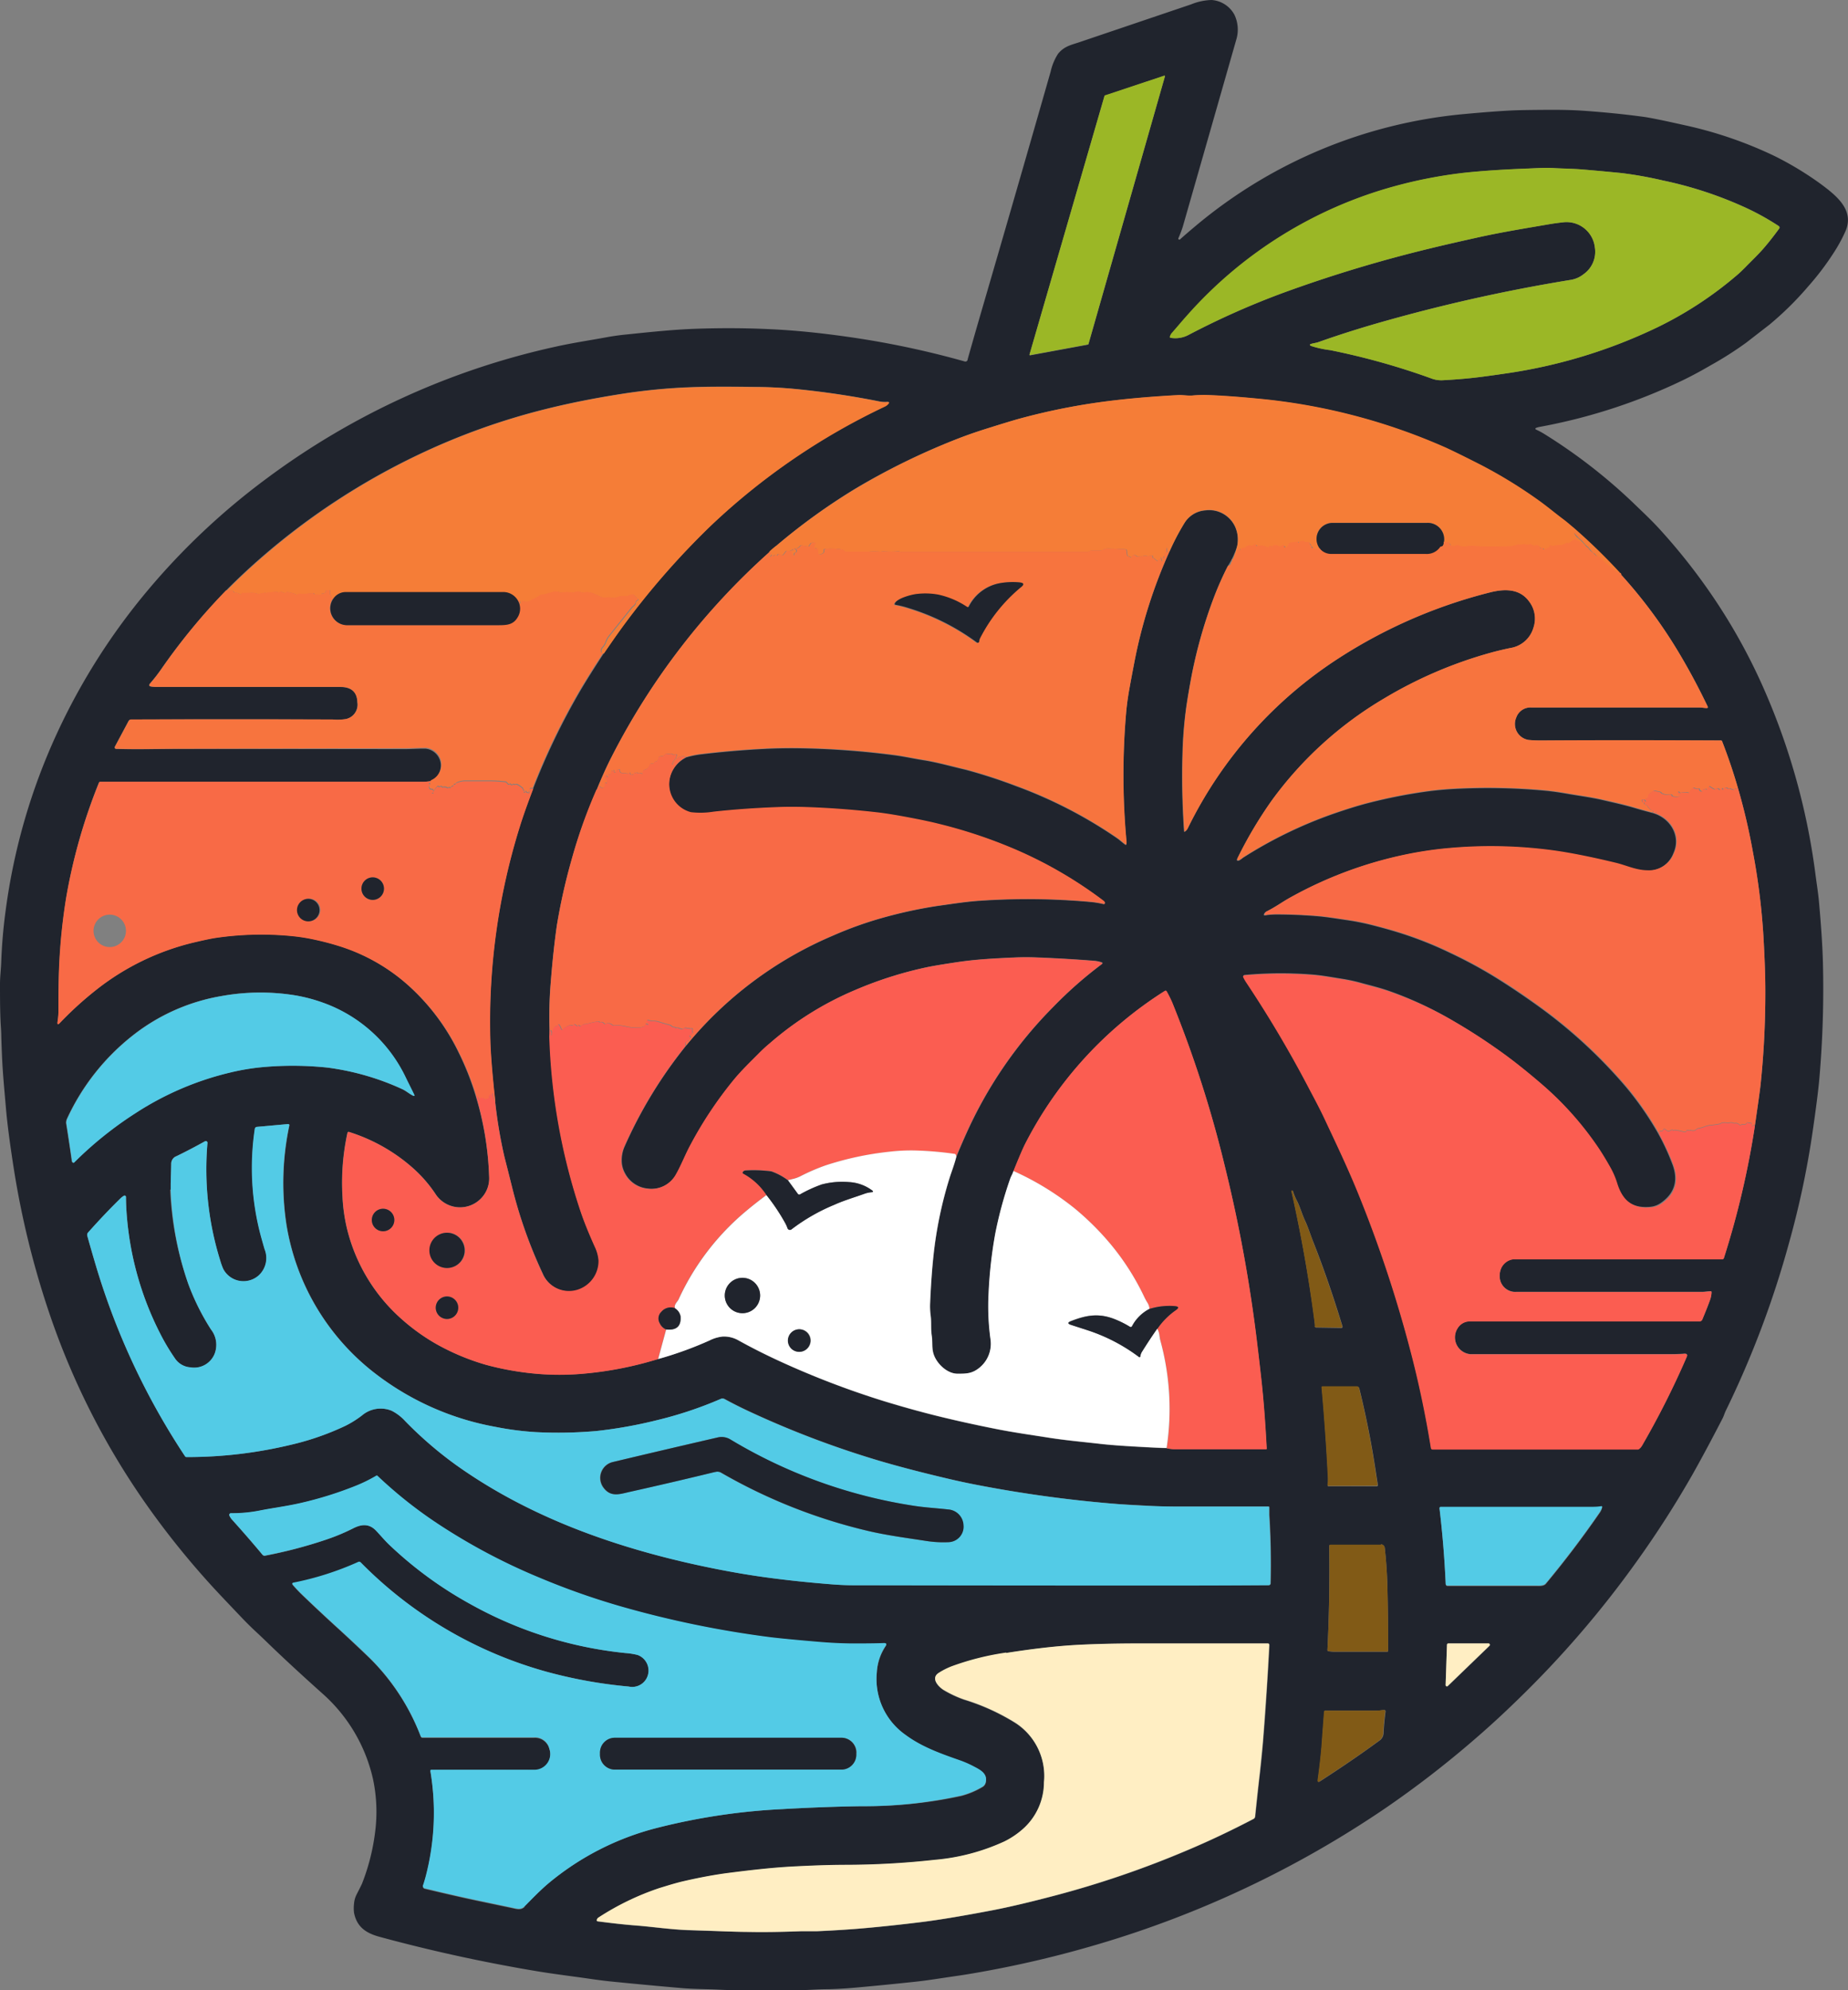 <svg xmlns="http://www.w3.org/2000/svg" viewBox="0 0 328.38 353.52"><rect x="0" y="0" width="328.38" height="353.52" fill="#808080" stroke="none"/><defs><style>.cls-1,.cls-10,.cls-11,.cls-12,.cls-13,.cls-2,.cls-3,.cls-4,.cls-5,.cls-6,.cls-7,.cls-8,.cls-9{fill:none;stroke-miterlimit:10;stroke-width:0;}.cls-1{stroke:#909296;}.cls-2{stroke:#5e6e2a;}.cls-3{stroke:#8c4c36;}.cls-4{stroke:#8c473a;}.cls-5{stroke:#8e413f;}.cls-6{stroke:#8b5132;}.cls-7{stroke:#f6793b;}.cls-8{stroke:#f86f42;}.cls-9{stroke:#fa644c;}.cls-10{stroke:#fdaea8;}.cls-11{stroke:#3a788a;}.cls-12{stroke:#513f22;}.cls-13{stroke:#908978;}.cls-14{fill:#20242d;}.cls-15{fill:#9bb726;}.cls-16{fill:#f57d37;}.cls-17{fill:#f7743e;}.cls-18{fill:#f86a46;}.cls-19{fill:#fb5d51;}.cls-20{fill:#53cbe6;}.cls-21{fill:#fff;}.cls-22{fill:#815a16;}.cls-23{fill:#ffeec3;}</style></defs><g id="Слой_2" data-name="Слой 2"><g id="Layer_1" data-name="Layer 1"><path class="cls-1" d="M171.93,63.88a.41.41,0,0,1-.57.32,159,159,0,0,0-20.79-4.37q-7.45-1-13.58-1.34-6.6-.33-13.68-.07c-3.91.14-8,.58-12,1q-1.86.18-3.63.51c-3,.54-5.92,1-8.93,1.65A134,134,0,0,0,47.23,85.08a123.21,123.21,0,0,0-21,19.77,113.38,113.38,0,0,0-16.09,25.31A109.05,109.05,0,0,0,1,161.61a91.84,91.84,0,0,0-.8,9.22c0,1.32-.22,2.6-.22,3.95,0,2.32,0,4.72.12,7.08.05.75.08,1.53.11,2.33q0,1.65.12,3.27c.13,3.18.45,6.37.72,9.54q.35,4,1.38,10.57a155.17,155.17,0,0,0,6.48,26.17,133,133,0,0,0,17.73,34.38,147.22,147.22,0,0,0,13.1,15.82c1.12,1.19,2.28,2.4,3.47,3.65.71.74,1.46,1.47,2.25,2.21s1.46,1.37,2.28,2.17q4.14,4,9.53,8.88A28.68,28.68,0,0,1,66.22,316a28.05,28.05,0,0,1,.39,9.32,37.73,37.73,0,0,1-2.35,9.28c-.28.7-.63,1.36-1,2a4.29,4.29,0,0,0-.41,1.54,6.63,6.63,0,0,0,0,1.61c.51,2.53,2.15,3.62,4.49,4.26q11.43,3.11,23,5.24c1.65.31,3.37.61,5.18.91,3.1.51,6.21.88,9.3,1.33,1.5.22,2.88.39,4.12.51q6.12.6,12.27,1.11c2.13.18,4.34.16,6.52.27,4.32.22,8.76.1,13.1.12,2.1,0,4.17-.16,6.34-.2,1.53,0,3.13-.13,4.79-.28q5.64-.51,10.83-1.07c2.18-.24,4.4-.61,6.61-.93,1.63-.23,3.28-.5,4.95-.8a191.44,191.44,0,0,0,20.46-4.83,182.56,182.56,0,0,0,51.45-24.33,177.3,177.3,0,0,0,15.55-12q3.86-3.31,7.74-7.09a178.58,178.58,0,0,0,21.33-24.75,176.41,176.41,0,0,0,9.85-15.36q2.48-4.39,5.32-9.92c.23-.46.37-1,.6-1.42a170.67,170.67,0,0,0,11.24-29.82A157.55,157.55,0,0,0,322,201.84c.72-4.87,1.16-8.37,1.34-10.51a183.79,183.79,0,0,0,.61-20.5c-.08-2.86-.31-6.34-.68-10.46-.08-.93-.19-1.86-.33-2.8s-.26-1.86-.38-2.79a119.64,119.64,0,0,0-9.53-33.4,103.12,103.12,0,0,0-9.73-17,106.18,106.18,0,0,0-8-10c-1.45-1.61-3-3.1-4.6-4.63a96.3,96.3,0,0,0-16.15-12.61,13.11,13.11,0,0,0-1.6-.86.15.15,0,0,1,0-.27,3.49,3.49,0,0,1,.7-.2,100.61,100.61,0,0,0,25.31-8.23q2.42-1.17,5.09-2.73a61.91,61.91,0,0,0,6.28-4l4.13-3.2a56.52,56.52,0,0,0,6.88-6.79,48.24,48.24,0,0,0,4.36-5.71A27.81,27.81,0,0,0,327.92,41c1.68-3.79-1.65-6.41-4.33-8.37a57.33,57.33,0,0,0-8.25-5,72.77,72.77,0,0,0-16.21-5.53c-3.74-.84-6.2-1.34-7.39-1.48-3.3-.4-6.57-.72-9.83-1-1.84-.14-3.75-.21-5.75-.2q-3.26,0-6.08.06-3.16.06-9.8.68A86.49,86.49,0,0,0,212.4,40.2c-.91.76-1.82,1.54-2.71,2.34a.18.18,0,0,1-.24,0,.16.16,0,0,1-.06-.2,21.13,21.13,0,0,0,.77-2q5-17.34,9.5-33.21a6.12,6.12,0,0,0-.31-4.49A5,5,0,0,0,215.29,0a10.33,10.33,0,0,0-3.62.76l-20.1,6.77c-1.48.5-2.57.78-3.58,2a9.76,9.76,0,0,0-1.29,3.13q-6,20.83-12.41,43-1.14,3.91-2.36,8.23"/><path class="cls-2" d="M207,13.57a.09.09,0,0,0-.12-.11L196.33,17a.09.09,0,0,0-.06.06L182.94,63a.09.09,0,0,0,.11.12l10.29-1.9a.12.12,0,0,0,.07-.07L207,13.57M295.67,32.1a69.83,69.83,0,0,0-7.51-1.35c-2.26-.22-4.6-.44-7-.64-1.71-.14-3.4-.14-5-.24s-3.07,0-4.64.08q-6.57.24-11.35.76a82.45,82.45,0,0,0-12.18,2.35,76,76,0,0,0-37,23c-.93,1-1.84,2.09-2.73,3.14a1.62,1.62,0,0,0-.31.63c0,.11,0,.18.13.19a5,5,0,0,0,3.17-.56,141.91,141.91,0,0,1,17-7.54,241.58,241.58,0,0,1,26-7.83q2.94-.7,8.7-2c4.06-.89,8-1.53,12.15-2.24.84-.15,1.72-.27,2.64-.37A5.06,5.06,0,0,1,283.41,44a4.86,4.86,0,0,1-2,4.69,4.92,4.92,0,0,1-2.18,1,297.15,297.15,0,0,0-32.35,7.12q-6.69,1.86-12.56,3.94c-.42.15-.84.2-1.26.31s-.41.25,0,.41a18.08,18.08,0,0,0,3.33.72,125.71,125.71,0,0,1,18.19,5.11,5.08,5.08,0,0,0,2,.22c2.43-.13,4.7-.33,6.83-.61,1.29-.17,2.61-.35,3.95-.55a92.65,92.65,0,0,0,27.22-8.26,66,66,0,0,0,14-9.17c.53-.46,1-.93,1.52-1.42,1.16-1.2,2.42-2.37,3.48-3.63.88-1,1.74-2.14,2.58-3.29a.31.31,0,0,0-.08-.44,44.94,44.94,0,0,0-6.4-3.5,69.23,69.23,0,0,0-14-4.56"/><path class="cls-3" d="M40.19,104.86A109.84,109.84,0,0,0,28.54,119a29.83,29.83,0,0,1-1.88,2.4c-.27.31-.2.5.21.56a6,6,0,0,0,.95.07q15.63,0,32.66,0c1.93,0,3,.9,3,2.71a2.61,2.61,0,0,1-2.1,3,9.71,9.71,0,0,1-2.35.07q-18-.08-35.73,0a.54.54,0,0,0-.48.29l-2.43,4.55a.25.25,0,0,0,.21.37c3.77.15,7.58,0,11.18,0l40.08.05c1.24,0,2.5-.1,3.75-.08a3,3,0,0,1,.86,5.76"/><path class="cls-4" d="M76.51,138.77a8.71,8.71,0,0,1-1.23.12q-28.58,0-57.46,0a.24.24,0,0,0-.21.14,98.85,98.85,0,0,0-5.79,20.4,104.86,104.86,0,0,0-1.26,12.42q-.12,2.52-.11,8a15.12,15.12,0,0,1-.17,1.65c-.06.48.08.54.41.2a61.9,61.9,0,0,1,6.73-6.09,44.7,44.7,0,0,1,17-8.19q2.85-.68,4-.84a55.55,55.55,0,0,1,13.3-.34,34.47,34.47,0,0,1,4.22.65c1.5.32,2.89.69,4.19,1.09A33.46,33.46,0,0,1,72.51,175a38.62,38.62,0,0,1,9,12,49.52,49.52,0,0,1,3,7.61"/><path class="cls-5" d="M84.56,194.6A56.08,56.08,0,0,1,86.92,209a5.09,5.09,0,0,1-1.26,3.66,5.19,5.19,0,0,1-8.2-.49,23.78,23.78,0,0,0-4.08-4.71A31.12,31.12,0,0,0,62,201.05a.21.21,0,0,0-.27.16,41.69,41.69,0,0,0-.88,11.39,30.45,30.45,0,0,0,.8,5.64,31.25,31.25,0,0,0,9.59,15.95,36.19,36.19,0,0,0,6.21,4.49,41.38,41.38,0,0,0,8.89,3.73,51.09,51.09,0,0,0,7,1.38,47.44,47.44,0,0,0,10.38.19,63.87,63.87,0,0,0,13.17-2.58"/><path class="cls-1" d="M116.92,241.4a64.86,64.86,0,0,0,9.13-3.3,6.78,6.78,0,0,1,2.35-.7,5.2,5.2,0,0,1,2.79.67q4.06,2.27,8.78,4.36a153.18,153.18,0,0,0,17.19,6.49q5,1.53,9.48,2.63,5,1.23,10.42,2.3c3.11.62,6.27,1.06,9.37,1.55,2.95.46,5.95.73,8.93,1.07q2.49.3,7.61.57c2.28.13,3.73.19,4.35.19"/><path class="cls-5" d="M207.32,257.23a8.61,8.61,0,0,0,1.19.17q8.52,0,16.49,0a.1.1,0,0,0,.1-.11q-.36-6.84-.92-12-.36-3.25-.74-6.39A259.77,259.77,0,0,0,217.61,207a205.4,205.4,0,0,0-9.35-28.95,20.08,20.08,0,0,0-1-2A.22.22,0,0,0,207,176a69.59,69.59,0,0,0-24.83,27.2q-.58,1.16-2.06,4.8"/><path class="cls-1" d="M180.08,208a4.42,4.42,0,0,1-.3.74,5.37,5.37,0,0,0-.33.78,71.38,71.38,0,0,0-2.6,9.59,78.82,78.82,0,0,0-1.19,10.65,43,43,0,0,0,.34,8.13,5.48,5.48,0,0,1-1.79,4.91c-1.4,1.22-2.44,1.24-4.14,1.21-2-.05-3.94-2.11-4.29-3.9-.17-.91-.07-1.84-.21-2.77-.18-1.31,0-2.48-.22-3.76a12.53,12.53,0,0,1-.08-2.16q.19-4.62.59-8.34a71.94,71.94,0,0,1,2.86-13.83c.29-.94.89-2.49,1.21-3.79"/><path class="cls-5" d="M169.93,205.45c.54-1.33,1.1-2.63,1.68-3.92a76.11,76.11,0,0,1,15.55-22.71,72.77,72.77,0,0,1,8.66-7.62.15.15,0,0,0,0-.26,5.2,5.2,0,0,0-1.34-.3q-5-.39-10-.59c-1.46-.06-2.89-.06-4.29,0-3.27.15-6.5.3-9.81.78q-3.75.56-5.46.9a68.29,68.29,0,0,0-13,4.11,56.27,56.27,0,0,0-15.08,9.41c-.67.58-1.33,1.2-2,1.84-1.54,1.55-3.11,3.05-4.49,4.74a70.23,70.23,0,0,0-7.63,11.48c-1,1.79-1.69,3.71-2.68,5.42a5,5,0,0,1-5,2.36,5.09,5.09,0,0,1-4-2.72,4.64,4.64,0,0,1-.58-2.2,6,6,0,0,1,.46-2.42,80.3,80.3,0,0,1,11-18.06"/><path class="cls-4" d="M122,185.7a68,68,0,0,1,26-19.47,66.64,66.64,0,0,1,9.21-3.28,81.27,81.27,0,0,1,9.3-2c2.54-.35,5.09-.77,7.66-.94a124.57,124.57,0,0,1,19.51.2,16.74,16.74,0,0,1,2.45.39.19.19,0,0,0,.23-.25.57.57,0,0,0-.21-.3,75.46,75.46,0,0,0-15.38-9,87,87,0,0,0-17.91-5.51q-4.56-.9-7.11-1.18-6.12-.68-12.06-.91c-2-.07-3.88-.08-5.75,0q-5.94.22-11.16.81a14.48,14.48,0,0,1-4,.09,5.15,5.15,0,0,1-3.58-6.65,5.54,5.54,0,0,1,2.8-3.16"/><path class="cls-3" d="M122,134.45a16.5,16.5,0,0,1,2.8-.56q5.52-.66,11.07-.94c2-.1,3.88-.14,5.75-.12a147.41,147.41,0,0,1,17.34,1.24c1.76.23,3.58.64,5.39.92,2.35.38,4.87,1.1,7.32,1.67a92.39,92.39,0,0,1,8.93,2.9,80.5,80.5,0,0,1,17.85,9.19c.55.37,1,.82,1.56,1.22a.12.12,0,0,0,.19-.09,2.24,2.24,0,0,0,0-.58,128.05,128.05,0,0,1-.09-22.33,47,47,0,0,1,.62-4.69c.27-1.51.56-3,.87-4.64a88.54,88.54,0,0,1,6.27-19.77"/><path class="cls-6" d="M207.84,97.87a42.7,42.7,0,0,1,2.62-5,4.75,4.75,0,0,1,3.73-2.29,5.07,5.07,0,0,1,5.25,2.81,5.56,5.56,0,0,1,.4,3.57,14.87,14.87,0,0,1-1.65,3.51"/><path class="cls-3" d="M218.19,100.49a55.6,55.6,0,0,0-2.44,5.47,84.7,84.7,0,0,0-4.19,15c-.26,1.41-.5,2.86-.73,4.35a74.31,74.31,0,0,0-.71,8.89q-.18,6.56.29,13.36c0,.14.07.17.19.08a1.38,1.38,0,0,0,.46-.55A75.39,75.39,0,0,1,238,116.84a89.83,89.83,0,0,1,26.8-11.62c2.5-.63,5.22-.71,6.9,1.58a5,5,0,0,1,.79,4.71,5.07,5.07,0,0,1-4.1,3.59c-1.19.25-2.34.52-3.43.82a76.58,76.58,0,0,0-19,8.14A66.33,66.33,0,0,0,226,142.16a74.13,74.13,0,0,0-6.12,10.32c-.18.38-.08.5.32.37a4.32,4.32,0,0,0,.65-.46,77.18,77.18,0,0,1,16.08-7.82c2.14-.74,4.33-1.45,6.53-2a93.69,93.69,0,0,1,9.95-1.95c1.8-.25,3.8-.43,6-.52a111.25,111.25,0,0,1,15.19.36c1.17.11,2.41.29,3.74.52,2.14.38,4.33.65,6.44,1.14,1.91.45,3.79.85,5.71,1.42,1,.3,2.06.59,3.09.86"/><path class="cls-4" d="M293.58,144.39c3.23.87,5.16,4.12,3.75,7.19a4.76,4.76,0,0,1-4.73,3.06c-2,0-3.69-.87-5.58-1.33q-6.3-1.53-10.79-2.17a82.81,82.81,0,0,0-18.85-.46q-2.73.23-5.69.75a72.21,72.21,0,0,0-22.57,8.06c-1.38.77-2.59,1.67-4.07,2.4a.9.9,0,0,0-.45.45c-.09.2,0,.29.19.25a12,12,0,0,1,2.05-.16q3.38,0,7,.29c1.91.15,3.82.48,5.7.75,1.36.2,2.73.48,4.1.82s2.76.72,4,1.09a66,66,0,0,1,10,3.87,81.69,81.69,0,0,1,7.49,4q3.74,2.28,7.9,5.25a87.83,87.83,0,0,1,15.95,14.65,56.71,56.71,0,0,1,5.64,8.14"/><path class="cls-5" d="M294.75,201.32a40.91,40.91,0,0,1,2.53,5.46q1.65,4.32-2,6.88a3.9,3.9,0,0,1-2,.72c-3.43.3-5.12-1.48-6-4.44a14.43,14.43,0,0,0-1.24-2.8c-.75-1.33-1.46-2.49-2.14-3.49a56.9,56.9,0,0,0-9.79-11c-2.35-2-4.52-3.77-6.51-5.24a103.8,103.8,0,0,0-9.51-6.21A64.48,64.48,0,0,0,247,176.06c-1.64-.58-3.31-1-4.94-1.43a29.45,29.45,0,0,0-3.61-.79c-1.73-.27-3.44-.6-5.19-.74a71.08,71.08,0,0,0-12.11.07.23.23,0,0,0-.19.33,7.91,7.91,0,0,0,.64,1.1,205.14,205.14,0,0,1,10.84,18.28c1,1.89,2,3.77,2.92,5.69,2,4.31,4.08,8.63,5.88,13A225.39,225.39,0,0,1,251,241.17q2,7.76,3.31,16a.32.32,0,0,0,.31.26H291a.39.39,0,0,0,.26-.09,2.11,2.11,0,0,0,.55-.64A151,151,0,0,0,299.72,241c.18-.41,0-.6-.4-.57-.87.06-1.68.09-2.46.09l-34.65,0h-.91a3,3,0,0,1-2.3-4.59,2.53,2.53,0,0,1,2.23-1.25q19.63,0,40.77,0a.53.53,0,0,0,.49-.32c.5-1.2,1-2.36,1.38-3.5a4.27,4.27,0,0,0,.26-1.36c0-.12-.05-.17-.16-.16-.53,0-1.08.11-1.61.11H269.41a2.77,2.77,0,0,1-2.89-2.34,3.42,3.42,0,0,1,.24-1.87,2.74,2.74,0,0,1,2.14-1.59q19.13,0,37.11,0a.31.31,0,0,0,.33-.25,153.51,153.51,0,0,0,5.5-23.47"/><path class="cls-4" d="M311.84,199.87q.84-5.73,1-7.18a156.27,156.27,0,0,0,.85-16.39c0-3.19-.15-6.69-.34-10.07a119.1,119.1,0,0,0-1.9-15.1A108.26,108.26,0,0,0,308.83,140"/><path class="cls-3" d="M308.83,140c-.8-2.8-1.74-5.57-2.82-8.33a.22.22,0,0,0-.22-.15q-18.71,0-31.75,0c-.9,0-1.71,0-2.42-.09a2.87,2.87,0,0,1-2.18-4,2.66,2.66,0,0,1,2.69-1.76q14.42,0,29.87,0c.42,0,.83.08,1.24.1.23,0,.29-.08.2-.29q-2.28-4.77-4.79-9a87.19,87.19,0,0,0-10.59-14.41"/><path class="cls-6" d="M288.06,102.07a104,104,0,0,0-8.5-8.3c-.57-.51-1.17-1-1.78-1.46-1.53-1.16-3-2.37-4.56-3.49a84.45,84.45,0,0,0-10-6.14q-4.16-2.15-6.3-3.11a106.89,106.89,0,0,0-33.65-8.76q-5.29-.51-9-.63a20.76,20.76,0,0,0-2.42.09c-.8.07-1.61-.12-2.42-.08-5.59.31-10.32.75-14.19,1.29a113.73,113.73,0,0,0-13.9,2.84q-1.56.42-6,1.81c-1.95.61-3.75,1.24-5.43,1.9a122.31,122.31,0,0,0-17.89,8.74A109.19,109.19,0,0,0,138,96.9a11.16,11.16,0,0,0-1.27,1.16"/><path class="cls-3" d="M136.69,98.06a125,125,0,0,0-28,36.27q-1.29,2.49-2.68,5.89"/><path class="cls-4" d="M106,140.22a90.83,90.83,0,0,0-4.46,12.43,105.3,105.3,0,0,0-2.65,11.78q-.64,4.44-1.09,10.14a73,73,0,0,0-.16,9.62"/><path class="cls-5" d="M97.63,184.19a108.2,108.2,0,0,0,5.59,31.18c.69,2,1.59,4.16,2.49,6.17a6.9,6.9,0,0,1,.67,2.47,5.34,5.34,0,0,1-3.77,5.17,5.09,5.09,0,0,1-4-.45,5.15,5.15,0,0,1-2.22-2.52A83.17,83.17,0,0,1,91,210.86c-.48-1.92-.92-3.69-1.34-5.3A83.88,83.88,0,0,1,88,195.71"/><path class="cls-4" d="M88,195.71c-.53-4.81-.82-8.45-.89-10.93a116.19,116.19,0,0,1,5.23-37.92q.82-2.66,2.41-6.81"/><path class="cls-3" d="M94.78,140.05a121.74,121.74,0,0,1,8.42-17.45c1.09-1.84,2.45-4,4.11-6.53"/><path class="cls-6" d="M107.31,116.07c1.41-2.07,2.53-3.66,3.34-4.77a139.86,139.86,0,0,1,15.73-18,118.48,118.48,0,0,1,30.87-21.11,1.79,1.79,0,0,0,.59-.44c.25-.28.19-.4-.19-.38a4.83,4.83,0,0,1-1.36-.08q-7-1.39-14-2.12-4-.4-7.79-.45c-5.21-.06-10.31-.13-15.44.25q-4.29.31-8.68,1c-4.71.74-9.16,1.62-13.37,2.67a119.6,119.6,0,0,0-22.91,8.24A123,123,0,0,0,46.68,98.8q-3.36,2.9-6.49,6.06"/><path class="cls-7" d="M107.31,116.07c-.28,0-.43-.08-.42-.32a.89.89,0,0,1,.17-.63,2.86,2.86,0,0,0,.67-1.08,3.75,3.75,0,0,1,.6-1.06q2-2.52,4-5a3.56,3.56,0,0,1,.44-.4A.9.9,0,0,0,113,107a.3.3,0,0,1,.19-.25.5.5,0,0,0,.17-.11.17.17,0,0,0,0-.27l-.63-.62a.4.4,0,0,0-.27-.11,1.53,1.53,0,0,0-.75.23.5.5,0,0,1-.26.08c-.29,0-.56,0-.84,0a1.83,1.83,0,0,0-.74.13,2,2,0,0,1-1.24.11,2.15,2.15,0,0,0-.76,0,2,2,0,0,1-1.23-.2,13.34,13.34,0,0,0-1.38-.6,2.61,2.61,0,0,0-1.49-.08.37.37,0,0,1-.29,0,1.6,1.6,0,0,0-1.43,0,.45.45,0,0,1-.23,0,6.76,6.76,0,0,0-1.91,0,.48.48,0,0,1-.29,0,1.79,1.79,0,0,0-1.31-.1c-.45.13-.91.25-1.39.37a2,2,0,0,1-.49.08.91.91,0,0,0-.54.2,2.34,2.34,0,0,1-.51.33q-.65.3-1.29.63a1.08,1.08,0,0,1-1,0,.26.26,0,0,0-.38.24.3.3,0,0,1-.19.3c-.09,0-.14,0-.15-.08a.15.15,0,0,1,0-.11c.11-.12.1-.22,0-.3s0,0,0,0,.1-.12,0-.13a2.66,2.66,0,0,1-.37-.07"/><path class="cls-6" d="M92,106.62a3,3,0,0,0-2.74-1.46l-27.89,0a2.66,2.66,0,0,0-2.15,1.15"/><path class="cls-7" d="M59.26,106.34q-.43-.16-.36-.51a.28.28,0,0,0,0-.09c0-.1-.08-.13-.17-.07s0,0,0,0V105a.16.16,0,0,0-.18-.18h-.44a.16.16,0,0,0-.17.19c0,.28-.17.4-.55.38a.18.18,0,0,0-.1,0,.1.1,0,0,0-.06.1.12.12,0,0,1-.13.12L56,105.61a.18.18,0,0,1-.17-.16q0-.12-.12-.09a.67.67,0,0,0-.18.07.21.21,0,0,1-.23,0,.52.52,0,0,0-.3,0,5.25,5.25,0,0,1-1.64.07.49.49,0,0,0-.35.09.33.33,0,0,1-.42,0,.53.53,0,0,0-.21-.11l-1.21-.3a.31.31,0,0,0-.29.08l-.07.08a.24.24,0,0,1-.3,0,3,3,0,0,0-.41-.17.48.48,0,0,0-.29,0,.48.48,0,0,1-.54,0,.34.34,0,0,0-.26,0l-1.12.09a.9.9,0,0,0-.36.08.4.4,0,0,1-.34,0,.36.36,0,0,0-.27,0l-.74.18a.44.44,0,0,1-.28,0,3.79,3.79,0,0,0-1.74-.16,7,7,0,0,1-1,0,.23.23,0,0,0-.18.09s0,0,0,.06-.07.16-.21.09a5.34,5.34,0,0,0-.8-.34s-.07,0-.08,0a.08.08,0,0,1-.08.06.2.2,0,0,1-.19-.11.54.54,0,0,0-.48-.29q-.42,0-.87,0"/><path class="cls-3" d="M59.26,106.34a3,3,0,0,0,2.58,4.74q13.6,0,26.82,0c1.48,0,2.59-.1,3.35-1.43a2.89,2.89,0,0,0,0-3"/><path class="cls-8" d="M94.78,140.05a.74.74,0,0,0-.42,0,.17.17,0,0,0-.1.16v.09c0,.07,0,.08.08,0s0,0,.08,0a.1.1,0,0,1,0,.09l-.17.35c-.09.21-.14.2-.14,0v-.16c0-.09,0-.1-.06,0a.14.14,0,0,0,0,.09c0,.11,0,.16-.15.13a.27.27,0,0,1-.22-.19c0-.11-.09-.11-.14,0a.18.18,0,0,1-.25.11.08.08,0,0,1,0-.13.37.37,0,0,0,0-.11c0-.08,0-.14-.1-.16s-.08,0-.07-.09a.21.21,0,0,0-.07-.21,4.07,4.07,0,0,0-1-.69.39.39,0,0,0-.26,0,.4.4,0,0,1-.32,0c-.13-.08-.22-.05-.26.1s0,0-.08,0a.44.44,0,0,1-.25-.15c0-.06-.11-.05-.17,0a.2.2,0,0,1-.27,0l-.24-.27a.36.36,0,0,0-.25-.13,24.4,24.4,0,0,0-2.64-.17c-1.61,0-3.17,0-4.67,0a4.13,4.13,0,0,0-1.26.3.41.41,0,0,0-.23.18.22.22,0,0,1-.27.11.09.09,0,0,0-.11.06l0,.12a.22.22,0,0,1-.17.15.48.48,0,0,0-.37.28.08.08,0,0,1-.14,0,.15.15,0,0,0-.23,0,.2.2,0,0,1-.25,0,1.09,1.09,0,0,0-.79-.08.06.06,0,0,1-.07,0,.13.13,0,0,1-.06-.07.17.17,0,0,0-.25-.07.33.33,0,0,1-.38,0,.15.15,0,0,0-.19,0,4.38,4.38,0,0,0-.73.95.08.08,0,0,0,0,.09c.07.08.05.12,0,.14l-.15,0c-.13,0-.14,0,0-.07a.36.36,0,0,0,.15-.42.2.2,0,0,0-.25-.18c-.3,0-.46-.13-.48-.46a.35.35,0,0,1,.1-.28.26.26,0,0,0,.06-.21.1.1,0,0,0,0-.07.14.14,0,0,0-.09,0c-.19,0-.21,0-.05-.1a.88.88,0,0,0,.27-.4"/><path class="cls-9" d="M88,195.71a1.86,1.86,0,0,1-.39-1.45c0-.18,0-.19-.13,0a2.54,2.54,0,0,0-.23.5s0,0,0,0,0,0,0,0a.78.78,0,0,1,0-.14c0-.16,0-.2-.16-.11a.44.44,0,0,0-.17.5s0,0,.06,0l0,0s0,0,.06,0,0,.1-.09.09a.33.33,0,0,0-.34.16c0,.09-.11.09-.16,0l0,0a.2.2,0,0,0-.17,0,.08.08,0,0,0-.05.05q0,.14-.09,0a.62.62,0,0,0-.84-.14c-.13.06-.15.16-.07.29a.08.08,0,0,1,0,.13,0,0,0,0,1-.07,0c-.06-.56-.25-.86-.57-.91"/><path class="cls-10" d="M169.93,205.45c-.05-.3-.16-.46-.32-.48a60.22,60.22,0,0,0-7.06-.6,32.89,32.89,0,0,0-4.5.22A55.06,55.06,0,0,0,146.7,207a36,36,0,0,0-4.55,1.95,5.78,5.78,0,0,1-1.05.39l-1.1.27"/><path class="cls-5" d="M140,209.63a10.82,10.82,0,0,0-2.95-1.58,24.29,24.29,0,0,0-4.54-.16.57.57,0,0,0-.51.28.19.19,0,0,0,.07.28,11.37,11.37,0,0,1,4.13,3.81"/><path class="cls-10" d="M136.2,212.26c-1.21.9-2.37,1.8-3.48,2.73a44.64,44.64,0,0,0-12.16,15.81c-.18.4-.88.95-.64,1.58"/><path class="cls-5" d="M119.92,232.38a2.18,2.18,0,0,0-2.41.66,1.65,1.65,0,0,0-.29,2,2.21,2.21,0,0,0,1.13,1.13"/><line class="cls-10" x1="118.35" y1="236.14" x2="116.92" y2="241.4"/><path class="cls-9" d="M122,185.7c-.1,0-.14-.09-.12-.23a.41.41,0,0,1,0-.18c.13-.28.31-.39.53-.31l0,0a.06.06,0,0,0,0-.09c-.12,0-.12-.1,0-.17a2.83,2.83,0,0,0,.37-.33.14.14,0,0,0,0-.21l-.1-.1a.1.1,0,0,1,0-.16,1.67,1.67,0,0,0,.47-.45.17.17,0,0,0,0-.19.48.48,0,0,1,0-.37.18.18,0,0,0-.09-.21.15.15,0,0,0-.17,0,.31.31,0,0,1-.19,0l-.79-.12a.22.22,0,0,0-.16,0l-.33.19a.29.29,0,0,1-.24,0l-.64-.2a.24.24,0,0,0-.23,0c-.07,0-.12,0-.14,0a.18.18,0,0,0-.18-.12.94.94,0,0,1-.65-.25.58.58,0,0,0-.24-.14c-.7-.18-1.36-.37-2-.57a3,3,0,0,0-.89-.14,3.76,3.76,0,0,1-1-.14.14.14,0,0,0-.18.12.24.24,0,0,0,.16.29.26.26,0,0,1,.15.14.24.24,0,0,1,0,.12c0,.12-.09.15-.19.07a1,1,0,0,0-.23-.11c-.1,0-.16,0-.16.12v.14a.16.16,0,0,1-.11.17,2.56,2.56,0,0,1-.89.26,8.24,8.24,0,0,1-2.57-.21,6.84,6.84,0,0,0-2.05-.16.3.3,0,0,1-.24-.08,1.11,1.11,0,0,0-1.3-.16.1.1,0,0,1-.14-.05.61.61,0,0,0-.72-.28.13.13,0,0,1-.16-.06.24.24,0,0,0-.23-.09c-.63.12-1.25.25-1.86.41a2.68,2.68,0,0,1-.61.1.48.48,0,0,0-.23.07l-.34.23a.15.15,0,0,1-.23,0,.35.35,0,0,0-.24-.15s-.07,0-.08.06l0,.09a.12.12,0,0,1-.17,0,1,1,0,0,0-.37-.26.14.14,0,0,0-.19,0,.19.19,0,0,0,0,.09.16.16,0,0,1-.24.1.77.77,0,0,0-.61,0,3.11,3.11,0,0,0-1.11.7.16.16,0,0,1-.26-.08,2,2,0,0,0-.36-.74c-.08-.11-.15-.1-.23,0a.6.6,0,0,1-.42.27.19.19,0,0,0-.14.09,2,2,0,0,0-.46,1.36.07.07,0,0,1-.07.07h-.08s0,0,0,0a.79.79,0,0,0-.05-.75c-.1-.16-.16-.14-.17,0l-.08,1"/><path class="cls-1" d="M204.25,232.47a7.23,7.23,0,0,0-3.11,3.08.26.26,0,0,1-.36.11,17.42,17.42,0,0,0-2.84-1.41c-2.82-1.07-5-.66-7.64.39-.61.24-.6.47,0,.67l3.08,1a31.47,31.47,0,0,1,9,4.71.14.14,0,0,0,.23-.1,2.08,2.08,0,0,1,.32-.87c.85-1.36,1.74-2.72,2.69-4.07m-87.29.13c1.85.2,2.7-.58,2.57-2.32a2.16,2.16,0,0,0-1-1.44m16.28-20.12a35.48,35.48,0,0,1,3.25,4.83,6.45,6.45,0,0,1,.49,1.06.45.45,0,0,0,.7.2,33.69,33.69,0,0,1,7.61-4.37c1.75-.78,3.65-1.32,5.48-2a5,5,0,0,1,1.14-.23c.31,0,.33-.15.09-.33a7.52,7.52,0,0,0-4.11-1.47,14.19,14.19,0,0,0-4.83.42,24.12,24.12,0,0,0-3.87,1.77.29.29,0,0,1-.37-.09L140,209.63"/><path class="cls-8" d="M122,134.45a1.63,1.63,0,0,0-2.08.8.18.18,0,0,1-.15.2.14.14,0,0,0-.09.08.14.14,0,0,0,.05.13,0,0,0,0,1,0,.07.18.18,0,0,1-.19,0,.07.07,0,0,1,0-.09,2.36,2.36,0,0,1,.67-1s0,0,0-.05a.16.16,0,0,1,0-.07.07.07,0,0,1,0-.07.35.35,0,0,0,.11-.38.16.16,0,0,0-.22-.1.55.55,0,0,1-.66-.11.16.16,0,0,0-.12,0,1.3,1.3,0,0,1-.62,0,.39.39,0,0,0-.36.06l-.4.32a.33.33,0,0,1-.21.07,1.33,1.33,0,0,0-.56.1.16.16,0,0,0-.1.16.65.65,0,0,1-.54.69.3.3,0,0,0-.14.11.52.52,0,0,1-.58.27.18.18,0,0,0-.21.1c-.1.18-.21.36-.33.55a.77.77,0,0,1-.31.28,4.22,4.22,0,0,1-.45.18.32.32,0,0,0-.14.14.84.84,0,0,0-.08.41q0,.19-.15.09a.76.76,0,0,0-.68-.08h-.06l-.08-.05a.13.13,0,0,0-.22,0,.14.14,0,0,1-.17,0,.15.15,0,0,0-.21.06.13.13,0,0,0,0,.08c0,.18-.11.23-.26.14a.14.14,0,0,0-.18,0,.12.12,0,0,1-.2-.07.11.11,0,0,1,0-.08.13.13,0,0,0-.15-.16.3.3,0,0,0-.13.09.24.24,0,0,1-.24.07,4.91,4.91,0,0,0-.86-.08.51.51,0,0,1-.47-.28.11.11,0,0,1,0-.18s0-.07,0-.13a.11.11,0,0,0-.11-.06c-.33,0-.52.15-.56.36a.26.26,0,0,1-.11.16.14.14,0,0,1-.13,0c-.11,0-.15-.06-.11-.16a.14.14,0,0,0,0-.17c-.08-.09-.14-.08-.18,0a.14.14,0,0,1-.21.1c-.13,0-.17,0-.14.12a.41.41,0,0,1-.17.44.17.17,0,0,1-.24,0c-.06-.06-.08-.05-.08,0v.14a0,0,0,0,0,.06,0h.08c.07,0,.08.07,0,.13a1.1,1.1,0,0,1-.25.19c-.09,0-.15,0-.16-.09a.32.32,0,0,0,0-.09.09.09,0,0,0-.11-.06.3.3,0,0,0-.26.34.19.19,0,0,0,.1.18.61.61,0,0,1,.18.95c0,.07-.06.07,0,0s0-.06,0-.09a.09.09,0,0,0-.1-.1.14.14,0,0,0-.13,0,.13.13,0,0,0-.06.16.74.74,0,0,1-.31.79.11.11,0,0,1-.11,0,1.07,1.07,0,0,1-.44-.25q-.15-.17-.21.06c-.07.28-.19.42-.37.42"/><path class="cls-10" d="M207.32,257.23a46,46,0,0,0-1.13-19.15q0-.17-.18-1.05a2.78,2.78,0,0,0-.37-1"/><path class="cls-5" d="M205.64,236a12.91,12.91,0,0,1,3.28-3.31c.61-.42.54-.66-.2-.73a12,12,0,0,0-4.47.5"/><path class="cls-10" d="M204.25,232.47a2.31,2.31,0,0,0-.36-1.09,11.28,11.28,0,0,1-.55-1,44.35,44.35,0,0,0-6-9.41,49,49,0,0,0-6.26-6.24,49.7,49.7,0,0,0-11-6.75"/><path class="cls-7" d="M288.06,102.07c-.1.11-.19.11-.28,0a.31.31,0,0,0-.11-.09.47.47,0,0,0-.16,0,.4.4,0,0,1-.24-.1,6.42,6.42,0,0,0-1-.78c-.19-.12-.23-.31-.45-.46a4.72,4.72,0,0,1-.9-.73q-.56-.55-1.14-1.08a1.81,1.81,0,0,1-.29-.34.48.48,0,0,0-.27-.21.43.43,0,0,1-.19-.14c-.2-.23-.41-.47-.61-.72A2.16,2.16,0,0,0,282,97c-.39-.28-.65-.75-1-1.06a5.89,5.89,0,0,1-.84-.8c-.54-.63-.59-.6-.12.09a1.31,1.31,0,0,0,.38.34A11.81,11.81,0,0,1,281.8,97a4.14,4.14,0,0,0,.38.35,1.59,1.59,0,0,1,.34.39,2.09,2.09,0,0,0,.52.55,5.18,5.18,0,0,1,.73.69.09.09,0,0,1,0,.1l-.07.06h0A9.21,9.21,0,0,0,282.43,98a.47.47,0,0,1-.17-.2.8.8,0,0,0-.38-.37.65.65,0,0,1-.21-.16,4.29,4.29,0,0,0-1.37-1,.06.06,0,0,0-.09,0,.08.08,0,0,1-.09,0,.16.16,0,0,1-.11-.15c0-.09-.05-.11-.13-.09a2.64,2.64,0,0,0-1,.61.38.38,0,0,1-.39.08.44.44,0,0,0-.39.06,1.44,1.44,0,0,1-.93.3,4.82,4.82,0,0,0-1.21.15h-.11a.06.06,0,0,1,0-.08.11.11,0,0,0-.15-.1.17.17,0,0,0-.12.18.31.31,0,0,1-.23.32l-.7.25a.18.18,0,0,1-.23,0,.31.31,0,0,1-.08-.24c0-.12,0-.15-.15-.11a.2.2,0,0,0-.12.17.08.08,0,0,1-.15,0,.7.7,0,0,0-.92-.48.64.64,0,0,1-.41,0,.45.45,0,0,1-.28-.26c0-.08-.08-.1-.16,0a.92.92,0,0,1-.88.06.45.45,0,0,0-.28,0,4.17,4.17,0,0,1-.71.06,1.54,1.54,0,0,0-.46,0,5,5,0,0,1-1.13.27c-1.55.05-3.11.07-4.66.07-.51,0-1,0-1.5-.08a6.2,6.2,0,0,0-1.51,0,2.56,2.56,0,0,1-1.73-.16.25.25,0,0,0-.25,0c-.62.3-1.05.18-1.3-.37a.32.32,0,0,0-.48-.17.27.27,0,0,1-.25,0q-.31-.12-.27.21c.05.33-.15.53-.59.6"/><path class="cls-6" d="M256.15,97.34a2.92,2.92,0,0,0-2.6-4.51q-8.38,0-16.75,0a2.85,2.85,0,0,0-2.13,4.75"/><path class="cls-7" d="M234.67,97.62a.35.35,0,0,1-.47.11.06.06,0,0,1,0-.06s0,0,0,0,0,0,0,0l-.73-.07a.21.21,0,0,1-.21-.24.26.26,0,0,0-.1-.23.62.62,0,0,1-.19-.74,0,0,0,0,0,0,0,0,0,0,0,0,0,0,.31.31,0,0,0,0,.21.1.1,0,0,1-.06.09.08.08,0,0,1-.09,0,.11.11,0,0,1,0-.15s0,0,0,0a1.24,1.24,0,0,0-.74,0,0,0,0,0,1,0,0,.19.19,0,0,1,0-.07.09.09,0,0,0-.07-.1,1,1,0,0,0-1,.18.15.15,0,0,1-.21,0,.09.09,0,0,1,0-.15s0-.08,0-.14,0,0-.05,0l-.09.14a.22.22,0,0,1-.19.1,3,3,0,0,0-1.13.16.13.13,0,0,0-.1.09,2.51,2.51,0,0,1-.31.58.25.25,0,0,1-.22.11h-.15a.15.15,0,0,1-.17-.17.24.24,0,0,0-.12-.22.13.13,0,0,0-.19,0,.73.73,0,0,1-.54.2.72.72,0,0,1-.25-.07,1,1,0,0,0-1,0,0,0,0,0,0,0,0,.09.09,0,0,1,0,.11c-.05.12-.08.11-.12,0s0-.08-.06-.09c-.29-.08-.44,0-.47.24,0,.06,0,.08-.1.07s-.07,0-.05-.09a.09.09,0,0,0-.11-.1.37.37,0,0,1-.45-.13.13.13,0,0,0-.21,0s-.08,0-.12,0a.21.21,0,0,0-.14-.1.47.47,0,0,0-.33.06.18.18,0,0,1-.19,0,.19.19,0,0,1-.09-.26h0a.36.36,0,0,1-.1.28.19.19,0,0,1-.3,0,.37.37,0,0,1-.11-.2c0-.12-.08-.15-.18-.08l-.41.23a.36.36,0,0,1-.27,0,1,1,0,0,0-.92.25.72.72,0,0,1-.46.18.54.54,0,0,0-.53.34c-.09.16-.15.15-.2,0a.54.54,0,0,1,0-.38,0,0,0,0,1,0,0h-.07c0,.28-.07.43-.32.45,0,0,0,0,0,0l0,.07a.16.16,0,0,0,0,.21.24.24,0,0,1,0,.26c0,.1-.1.11-.17,0s-.07,0-.1,0a.23.23,0,0,0-.06.22.77.77,0,0,1-.52.89c-.09,0-.09.08,0,.13a.22.22,0,0,1,.06.3,0,0,0,0,1,0,0s0,0-.05,0-.14-.07-.15.06q0,.58-.57.6m-10.35-2.62a.42.42,0,0,0-.3.11q-.14.1-.15-.06a5.15,5.15,0,0,1,0-1.3.71.71,0,0,0,0-.15s0,0,0,0,0,0,0,0a.11.11,0,0,0,0,.08,2.67,2.67,0,0,1-.21,1.15.2.2,0,0,0,0,.2l.06.1a.08.08,0,0,1,0,.14.4.4,0,0,0-.21.58.29.29,0,0,1-.07.35c-.1.09-.14.07-.13-.06s0-.09,0-.13c0-.19,0-.21-.13-.05a.46.46,0,0,0-.11.28.16.16,0,0,0,.08.15.28.28,0,0,1,.16.37c0,.07-.06.09-.13,0h-.08a.09.09,0,0,1-.12-.08l-.13-.47c0-.17-.08-.16-.11,0a.5.5,0,0,1-.09.21.25.25,0,0,1-.25.11c-.06,0-.1,0-.09.07s-.05.21-.19.1l-.46-.38a.45.45,0,0,0-.19-.11c-.13,0-.17-.12-.11-.25s0-.17-.11-.16l-.7.07a.3.3,0,0,1-.16,0,1.58,1.58,0,0,0-.89,0,.15.15,0,0,1-.16,0,.13.13,0,0,0-.12,0l-.49.08a.28.28,0,0,1-.24-.08.52.52,0,0,0-.7-.09.21.21,0,0,0-.11.21s0,.08,0,.1a.18.18,0,0,1-.21,0,1.65,1.65,0,0,1-.38-.27s0,0,0,0,0,.07-.12.07a.12.12,0,0,1-.11-.09l-.14-.94a.19.19,0,0,0-.2-.19c-1.13-.1-2.24-.14-3.34-.13a1.16,1.16,0,0,0-.68.21.44.44,0,0,1-.25.08h-1.7a.27.27,0,0,0-.12,0l-.34.18a.64.64,0,0,1-.3.08H160a.11.11,0,0,1-.08,0,.37.37,0,0,0-.27-.07,15.72,15.72,0,0,1-2.66,0c-.23,0-.42.09-.67.06a13.28,13.28,0,0,0-1.92,0c-.84,0-2.24,0-4.19,0a.37.37,0,0,1-.26-.12l-.13-.13a.5.5,0,0,0-.25-.13,11.8,11.8,0,0,0-3-.11.22.22,0,0,0-.21.18.25.25,0,0,0,0,.12.45.45,0,0,1-.23.5c-.56.33-.85.22-.86-.34a.88.88,0,0,1,0-.21.3.3,0,0,0-.07-.26.25.25,0,0,0-.28-.09.2.2,0,0,1-.26-.12.47.47,0,0,1,.13-.62.14.14,0,0,0-.07-.25,1.57,1.57,0,0,0-.53,0,.27.27,0,0,0-.2.13l-.31.48a.14.14,0,0,1-.15.06l-1.14-.2a.26.26,0,0,0-.25.08,2.09,2.09,0,0,1-.56.47.36.36,0,0,1-.22,0,.2.2,0,0,0-.13,0c-.09.07-.07.11,0,.12s.24.12.24.31a.28.28,0,0,1-.23.31.21.21,0,0,0-.19.2.36.36,0,0,0,0,.1c0,.19-.1.22-.24.08a.74.74,0,0,1-.23-.54c0-.22.11-.3.33-.25.07,0,.1,0,.1-.08a.18.18,0,0,0,0-.1.11.11,0,0,0-.17,0,1.11,1.11,0,0,1-1,.27.24.24,0,0,0-.27.09l-.4.54a.36.36,0,0,1-.54.05.4.4,0,0,0-.35-.12.32.32,0,0,0-.2.14l0,.11c-.06.1-.13.12-.22,0a.29.29,0,0,0-.44.07.12.12,0,0,1-.16,0,.16.16,0,0,1-.06-.08c0-.15-.11-.17-.2,0l-.12.17q-.09.14-.18,0a.3.3,0,0,0-.08-.08c-.13-.1-.11-.14,0-.15a.37.37,0,0,0,.24-.12.22.22,0,0,0,.06-.24c0-.12-.13-.18-.28-.19"/><path class="cls-3" d="M256.15,97.34a2.88,2.88,0,0,1-2.64,1.29q-5.07-.07-16.61,0a2.66,2.66,0,0,1-2.23-1"/><path class="cls-8" d="M308.83,140a.91.91,0,0,1-.48.08.09.09,0,0,0-.07,0,.09.09,0,0,0,0,.09.08.08,0,0,1-.1.1,3.86,3.86,0,0,1-.8-.3h0a.13.13,0,0,1-.06.07.17.17,0,0,1-.17,0c-.4-.27-.67-.21-.8.15-.05.12-.08.11-.09,0a.23.23,0,0,0-.12-.18.12.12,0,0,0-.17,0l-.22.22c0,.06-.1,0-.14,0a.43.43,0,0,0-.37-.23.31.31,0,0,0-.21.07.4.4,0,0,1-.47,0c-.22-.12-.43-.25-.64-.39s-.18,0-.23.07a1.48,1.48,0,0,1-.19.35c-.08.11-.17.12-.27,0a1.56,1.56,0,0,0-.6.15.24.24,0,0,0-.08.09,0,0,0,0,0,0,.06c.09.06.08.1,0,.13s-.36-.05-.49-.29c0,0,0,0,0-.06s0,0,0-.05a.13.13,0,0,0-.15-.09,1.29,1.29,0,0,1-.78-.11.2.2,0,0,0-.21,0,1.61,1.61,0,0,0-.61.73.17.17,0,0,1-.24.11,2.27,2.27,0,0,0-1.24,0,.44.44,0,0,1-.3,0,.18.18,0,0,1-.09-.1q0-.12-.18-.06l-.06,0a.08.08,0,0,0,0,.12.93.93,0,0,0,.36.42.13.13,0,0,1,0,.23,2,2,0,0,1-1.28,0,.15.15,0,0,1-.09-.06.21.21,0,0,1,0-.06c0-.12-.09-.16-.2-.15a3,3,0,0,1-1.58-.2.16.16,0,0,1-.08-.06l-.09-.1a.45.45,0,0,0-.22-.13l-.92-.2a.32.32,0,0,0-.27.06l-.66.47a.46.46,0,0,0-.17.29.7.7,0,0,1-.5.65q-.15.06,0,.12a.25.25,0,0,1,.12.13.13.13,0,0,1,0,.17l-.07,0a.1.1,0,0,1-.11-.08A.42.42,0,0,0,292,142a.22.22,0,0,0-.28.28.38.38,0,0,0,.39.26s.06,0,.06.06l0,.06c-.1.09-.1.15,0,.19l.33.15a.66.66,0,0,1,.24.23,2.08,2.08,0,0,0,1.72,1s0,0,0,0v0s0,0,0,0a.15.15,0,0,0-.23.06q0,.08-.09,0a.43.43,0,0,0-.26-.17c-.1,0-.19,0-.26.18"/><path class="cls-9" d="M311.84,199.87c-.16-.13-.28-.13-.36,0s-.17.34-.09.31.07-.08,0-.15-.09,0-.11,0a.25.25,0,0,0,0,.17,0,0,0,0,1,0,0s0,0,0,0,0,0,0,0a1.74,1.74,0,0,0,0-.51c0-.27-.18-.37-.45-.29a.13.13,0,0,1-.15,0c-.12-.1-.22-.08-.29,0a.49.49,0,0,1-.61.25.38.38,0,0,0-.33.05.3.3,0,0,1-.19.07.27.27,0,0,1-.2-.07.9.9,0,0,0-.76-.25.42.42,0,0,1-.22,0,1.13,1.13,0,0,0-.72-.09,2,2,0,0,1-.65,0,4.09,4.09,0,0,0-.6,0,.4.4,0,0,0-.3.11.44.44,0,0,1-.24.11c-.56.1-1.1.18-1.62.23a4.1,4.1,0,0,0-1.11.27,5.11,5.11,0,0,1-1.1.3.68.68,0,0,0-.27.13.86.86,0,0,1-.94.21.26.26,0,0,0-.21,0,.29.29,0,0,1-.31,0,.25.25,0,0,0-.36.11.25.25,0,0,1-.16.16.39.39,0,0,1-.26,0,9.85,9.85,0,0,0-1.6-.32.29.29,0,0,0-.2.05.09.09,0,0,1-.15,0,.15.15,0,0,0-.18-.08.29.29,0,0,0-.17.06,1,1,0,0,1-.45.14.42.42,0,0,1-.27-.07l-.35-.25a.21.21,0,0,0-.3.08.39.39,0,0,1-.51.25.1.1,0,0,0-.11,0l-.06.1a.1.1,0,0,0,0,.14.07.07,0,0,0,.1,0c.17-.07.17-.05,0,0l-.23.13"/><path class="cls-11" d="M58.3,189.64a46,46,0,0,1,13.1,3.79c.68.3,1.23.81,1.9,1.15.3.15.37.08.23-.22-.51-1-1-2-1.48-3a25.93,25.93,0,0,0-14.76-13.29,28.77,28.77,0,0,0-4.82-1.27,38.82,38.82,0,0,0-13.16.12,34.91,34.91,0,0,0-15.75,7,40.2,40.2,0,0,0-11.69,14.83,1.58,1.58,0,0,0-.13.8q.57,3.48,1,6.66a.5.5,0,0,0,.13.26.19.19,0,0,0,.27,0,65.54,65.54,0,0,1,10.89-8.75,53.48,53.48,0,0,1,17-7.26,40.14,40.14,0,0,1,5.58-.92,58.94,58.94,0,0,1,11.63.09m-28,21.68A57.27,57.27,0,0,0,33.44,228a41.73,41.73,0,0,0,4.05,8.16,4.42,4.42,0,0,1,.64,4.34,3.92,3.92,0,0,1-4.31,2.39,3.58,3.58,0,0,1-2.74-1.6,37.4,37.4,0,0,1-2.63-4.42,55.6,55.6,0,0,1-5.86-20.24c-.11-1.18-.18-2.51-.21-4a.24.24,0,0,0-.37-.21,3.28,3.28,0,0,0-.59.45c-2,1.92-3.86,3.93-5.75,6.05a.63.63,0,0,0-.15.64q.74,2.66,1.58,5.47a126.86,126.86,0,0,0,15.78,33.63.3.3,0,0,0,.26.14,78.9,78.9,0,0,0,18.63-2.2,47.69,47.69,0,0,0,9.63-3.36,18.08,18.08,0,0,0,2.92-1.83,5.12,5.12,0,0,1,5.29-.83A8.36,8.36,0,0,1,72,252.42a68.82,68.82,0,0,0,9,7.77c12,8.57,26,13.88,40.7,17.28q8.1,1.88,15.22,2.8,5.1.68,10.74,1.12c1.46.12,2.78.18,4,.18q27.45,0,55.5.05,9.6,0,18.28-.06a.33.33,0,0,0,.37-.35q.15-5.83-.23-12.15c0-.44,0-.88,0-1.31,0-.11-.05-.16-.15-.16l-16,0c-1.75,0-3.56,0-5.42-.13s-3.72-.19-5.32-.31a225.37,225.37,0,0,1-25.15-3.42q-2.73-.52-5.62-1.22-6.39-1.51-11.17-2.91a168.42,168.42,0,0,1-23.26-8.75q-2.42-1.11-4.73-2.37a.77.77,0,0,0-.66,0,69.44,69.44,0,0,1-11.44,3.8A80.23,80.23,0,0,1,106,254.18a77.81,77.81,0,0,1-10.73.2,52.5,52.5,0,0,1-7.24-.94,49.28,49.28,0,0,1-20.89-9.13A41.74,41.74,0,0,1,50.9,217.4a49.2,49.2,0,0,1,.53-17.49.2.2,0,0,0-.22-.25l-5.55.5a.4.4,0,0,0-.35.34,46.73,46.73,0,0,0,1.13,19.26c.2.72.4,1.43.6,2.11a4.18,4.18,0,0,1-1,4.63,4.06,4.06,0,0,1-6.39-1.12,13,13,0,0,1-.53-1.49A54.45,54.45,0,0,1,36.86,203a.3.3,0,0,0-.44-.29q-2.49,1.4-5.05,2.64a1.43,1.43,0,0,0-.95,1.29c0,1.29-.05,2.52-.09,3.67,0,.32,0,.65,0,1"/><path class="cls-12" d="M233.63,235.58a.29.29,0,0,0,.26.24l4.46.07a.22.22,0,0,0,.22-.28q-2.5-8.22-5.19-15c-.51-1.27-.9-2.58-1.46-3.77s-.87-2.44-1.47-3.59a9.75,9.75,0,0,1-.7-1.73s0,0,0,0h-.1a.12.12,0,0,0-.12.14q2.5,11.22,4,22.38c.07.54.13,1.08.17,1.61m2.42,28.36h8.55a.2.2,0,0,0,.19-.22c-.12-.73-.24-1.5-.36-2.3q-1.11-7.42-2.94-14.85a.4.4,0,0,0-.4-.31l-6.1,0a.17.17,0,0,0-.17.19q.74,8.15,1.12,16a7.38,7.38,0,0,1-.06,1.32.18.18,0,0,0,.17.2"/><path class="cls-11" d="M93.19,338.62c1.4-1.41,2.75-2.83,4.28-4.12a48.9,48.9,0,0,1,19.33-9.84A112.37,112.37,0,0,1,139,321.34c4.45-.26,9.3-.45,14-.52A80.26,80.26,0,0,0,170.87,319a14.53,14.53,0,0,0,3.65-1.53,1.21,1.21,0,0,0,.63-.78c.41-1.58-.93-2.25-2.06-2.84a18.25,18.25,0,0,0-2.44-1.08c-3.48-1.22-6.84-2.4-9.76-4.57a12.13,12.13,0,0,1-5.08-11.09,9.35,9.35,0,0,1,1.55-4.67c.25-.37.15-.54-.29-.52-1.79.06-3.71.09-5.76.07-1.83,0-3.75-.11-5.74-.28q-6.39-.54-8.82-.85a178.61,178.61,0,0,1-26.16-5.38,129.72,129.72,0,0,1-14.7-5.17,107.15,107.15,0,0,1-18.21-9.67,78.11,78.11,0,0,1-10.6-8.44.19.19,0,0,0-.24,0,26.5,26.5,0,0,1-3.5,1.73A65.69,65.69,0,0,1,53.43,267c-2.47.57-4.93.87-7.39,1.36a24.77,24.77,0,0,1-5,.45.3.3,0,0,0-.27.42,2.89,2.89,0,0,0,.46.71q2.85,3.17,5.42,6.24a.47.47,0,0,0,.46.16,81.17,81.17,0,0,0,10.82-2.86,36.34,36.34,0,0,0,4.91-2.05c1.5-.76,2.82-.78,4,.44.8.84,1.53,1.73,2.37,2.53a69.37,69.37,0,0,0,14.41,10.53,71.29,71.29,0,0,0,27.53,8.68,12.42,12.42,0,0,1,2.16.34,2.94,2.94,0,0,1,1.58,4.2,2.9,2.9,0,0,1-3.16,1.41A83.58,83.58,0,0,1,97.35,297a74.11,74.11,0,0,1-33.23-19.39.39.39,0,0,0-.45-.08,53.08,53.08,0,0,1-11.47,3.67c-.27.05-.32.18-.14.39.55.64,1.17,1.28,1.86,1.94q3.19,3.06,6.28,5.86c2.18,2,4,3.73,5.58,5.24a39.24,39.24,0,0,1,9,13.86.33.33,0,0,0,.3.2q10.2,0,19.79,0a2.62,2.62,0,0,1,2.76,2,2.81,2.81,0,0,1-2.84,3.75q-10-.06-18.13,0a.17.17,0,0,0-.17.2,44.68,44.68,0,0,1-.85,18.82c-.12.48-.27,1-.43,1.43a.43.43,0,0,0,.35.63c3.83.92,7,1.64,9.49,2.16l6,1.26c.75.16,1.52.42,2.16-.22m179.66-57c.57,0,1.43.09,1.83-.39q5.06-6.08,9.55-12.59a2.9,2.9,0,0,0,.45-.95c0-.12,0-.18-.15-.16a9.6,9.6,0,0,1-1.42.11q-13.35,0-27.08,0-.28,0-.24.27.79,6.66,1.1,13.44a.3.3,0,0,0,.29.27l15.67,0"/><path class="cls-12" d="M245.38,274.3l-9,0a.21.21,0,0,0-.2.21q.13,9.24-.32,18.48a.2.2,0,0,0,.17.21,7.09,7.09,0,0,0,1.1.09q4.62,0,9.36,0a.14.14,0,0,0,.15-.15q0-5.62-.14-11.86-.11-3.32-.46-6.44a.68.68,0,0,0-.68-.61"/><path class="cls-13" d="M256.88,299.27a.23.23,0,0,0,.4.17l7.39-7.13a.24.24,0,0,0-.17-.41h-7.14a.24.24,0,0,0-.24.22l-.24,7.15M178.8,293.6a47.89,47.89,0,0,0-9.79,2.47,13,13,0,0,0-2.22,1.14c-1.46.92,0,2.43.86,3a20,20,0,0,0,3.64,1.71,38.52,38.52,0,0,1,9.14,4.15,11.24,11.24,0,0,1,5.11,10.53,11.1,11.1,0,0,1-3.76,8.32,14.9,14.9,0,0,1-3.26,2.19,37.1,37.1,0,0,1-12.37,3.27,145.65,145.65,0,0,1-15.87.89c-3.14,0-6.29.14-9.41.3-3.81.21-7.58.65-11.41,1.14-2.26.29-4.91.77-7.92,1.46-1.49.34-2.92.8-4.37,1.24a47.34,47.34,0,0,0-10.79,5.22.64.64,0,0,0-.3.45.17.17,0,0,0,.16.22c2.31.3,4.49.56,6.84.74,3.11.25,6.14.71,9.24.82L127,343c2.13.08,4.21.13,6.25.17q3.71.07,9.2-.13c.93,0,1.83,0,2.78,0q3.54-.15,7.14-.43,5-.41,11.13-1.16,4.46-.54,12.21-2c3.76-.71,7.78-1.7,11.59-2.69a172.94,172.94,0,0,0,23.78-8.13q5.64-2.39,11.69-5.53a.55.55,0,0,0,.3-.46c.27-2.62.54-5.17.83-7.64q.36-3.27.57-5.73.68-8.52,1.12-17.05c0-.19-.08-.29-.28-.29q-11.58,0-23.24,0c-3.66,0-7.75.09-11,.28q-5.28.31-12.21,1.41"/><path class="cls-12" d="M245.93,303.73c-.42,0-.85.1-1.25.1q-4.89,0-9.2,0a.22.22,0,0,0-.22.21c-.14,1.92-.29,3.86-.43,5.83-.12,1.62-.35,3.71-.7,6.25,0,.38.08.46.4.25,3.57-2.31,7-4.63,10.51-7.2a1.69,1.69,0,0,0,.75-1.28c.06-1.24.18-2.55.36-3.92a.22.22,0,0,0-.22-.25"/><path class="cls-3" d="M172.15,107.74a.24.24,0,0,1-.34.08,14.87,14.87,0,0,0-5.14-2.18,12.81,12.81,0,0,0-3.7-.12c-.92.08-3.59.78-4,1.71a.16.16,0,0,0,.12.22,17.25,17.25,0,0,1,2.33.58,40.17,40.17,0,0,1,12.15,6.08.25.25,0,0,0,.4-.18,1.48,1.48,0,0,1,.18-.62,28.75,28.75,0,0,1,7.22-9c.65-.5.57-.8-.24-.88a13.22,13.22,0,0,0-3.51.15,7.76,7.76,0,0,0-5.5,4.15"/><path class="cls-4" d="M68.23,157.84a2,2,0,1,0-2,2,2,2,0,0,0,2-2m-12.88,5.73A2,2,0,1,0,53,162.15a2,2,0,0,0,2.38,1.42m-33,1.76a2.88,2.88,0,1,0-2.88,2.89,2.88,2.88,0,0,0,2.88-2.89"/><path class="cls-5" d="M70.07,216.7a2,2,0,1,0-2,2,2,2,0,0,0,2-2m9.82,8.49a3.13,3.13,0,1,0-3.49-2.68,3.09,3.09,0,0,0,3.49,2.68m1.54,7.09a2,2,0,1,0-2,2,2,2,0,0,0,2-2"/><path class="cls-11" d="M127,261.47a1.37,1.37,0,0,1,1,.06,96.4,96.4,0,0,0,26,10.35c3.47.83,7,1.28,10.55,1.83a19.86,19.86,0,0,0,4,.21,2.75,2.75,0,0,0,2.59-3.08,2.92,2.92,0,0,0-2.76-2.73c-2-.23-4-.33-6-.64a89.5,89.5,0,0,1-32.57-11.74,3,3,0,0,0-2.36-.4q-9.53,2.21-18.56,4.35a2.89,2.89,0,0,0-1.8,4.42c1.32,1.95,3,1.28,4.84.87q7.53-1.67,15-3.5"/><path class="cls-1" d="M135.07,230.12a3.14,3.14,0,1,0-3.14,3.13,3.14,3.14,0,0,0,3.14-3.13m9,8a2,2,0,1,0-1.95,2,2,2,0,0,0,1.95-2"/><path class="cls-11" d="M152.16,311.31a2.65,2.65,0,0,0-2.64-2.65H109.26a2.65,2.65,0,0,0-2.65,2.65v.36a2.65,2.65,0,0,0,2.65,2.65h40.26a2.65,2.65,0,0,0,2.64-2.65v-.36"/><path class="cls-14" d="M171.93,63.88q1.22-4.32,2.36-8.23,6.45-22.12,12.41-42.95A9.76,9.76,0,0,1,188,9.57c1-1.25,2.1-1.53,3.58-2L211.67.77A10.33,10.33,0,0,1,215.29,0a5,5,0,0,1,4.06,2.62,6.12,6.12,0,0,1,.31,4.49q-4.53,15.87-9.5,33.21a21.13,21.13,0,0,1-.77,2,.16.16,0,0,0,.06.2.18.18,0,0,0,.24,0c.89-.8,1.8-1.58,2.71-2.34a86.49,86.49,0,0,1,47.88-19.93q6.63-.61,9.8-.68,2.82-.06,6.08-.06c2,0,3.91.06,5.75.2,3.26.24,6.53.56,9.83,1,1.19.14,3.65.64,7.39,1.48a72.77,72.77,0,0,1,16.21,5.53,57.33,57.33,0,0,1,8.25,5c2.68,2,6,4.58,4.33,8.37a27.81,27.81,0,0,1-2.25,4.07,48.24,48.24,0,0,1-4.36,5.71,56.52,56.52,0,0,1-6.88,6.79l-4.13,3.2a61.91,61.91,0,0,1-6.28,4q-2.67,1.56-5.09,2.73a100.61,100.61,0,0,1-25.31,8.23,3.49,3.49,0,0,0-.7.2.15.15,0,0,0,0,.27,13.11,13.11,0,0,1,1.6.86,96.3,96.3,0,0,1,16.15,12.61c1.59,1.53,3.15,3,4.6,4.63a106.18,106.18,0,0,1,8,10,103.12,103.12,0,0,1,9.73,17,119.64,119.64,0,0,1,9.53,33.4c.12.93.25,1.86.38,2.79s.25,1.87.33,2.8c.37,4.12.6,7.6.68,10.46a183.79,183.79,0,0,1-.61,20.5c-.18,2.14-.62,5.64-1.34,10.51a157.55,157.55,0,0,1-4.06,18.89,170.67,170.67,0,0,1-11.24,29.82c-.23.46-.37,1-.6,1.42q-2.85,5.53-5.32,9.92a176.41,176.41,0,0,1-9.85,15.36A178.58,178.58,0,0,1,269.59,302q-3.88,3.78-7.74,7.09a177.3,177.3,0,0,1-15.55,12,182.56,182.56,0,0,1-51.45,24.33,191.44,191.44,0,0,1-20.46,4.83c-1.67.3-3.32.57-4.95.8-2.21.32-4.43.69-6.61.93q-5.19.56-10.83,1.07c-1.66.15-3.26.24-4.79.28-2.17,0-4.24.21-6.34.2-4.34,0-8.78.1-13.1-.12-2.18-.11-4.39-.09-6.52-.27Q115.1,352.61,109,352c-1.24-.12-2.62-.29-4.12-.51-3.09-.45-6.2-.82-9.3-1.33-1.81-.3-3.53-.6-5.18-.91q-11.59-2.14-23-5.24c-2.34-.64-4-1.73-4.49-4.26a6.63,6.63,0,0,1,0-1.61,4.29,4.29,0,0,1,.41-1.54c.33-.66.68-1.32,1-2a37.73,37.73,0,0,0,2.35-9.28,28.05,28.05,0,0,0-.39-9.32,28.68,28.68,0,0,0-8.93-15.14Q51.91,296,47.76,292c-.82-.8-1.58-1.52-2.28-2.17s-1.54-1.47-2.25-2.21c-1.19-1.25-2.35-2.46-3.47-3.65a147.22,147.22,0,0,1-13.1-15.82A133,133,0,0,1,8.93,233.74a155.17,155.17,0,0,1-6.48-26.17Q1.42,201,1.07,197c-.27-3.17-.59-6.36-.72-9.54q-.07-1.62-.12-3.27c0-.8-.06-1.58-.11-2.33C0,179.5,0,177.1,0,174.78c0-1.35.18-2.63.22-3.95a91.84,91.84,0,0,1,.8-9.22,109.05,109.05,0,0,1,9.15-31.45,113.38,113.38,0,0,1,16.09-25.31,123.21,123.21,0,0,1,21-19.77A134,134,0,0,1,98.77,61.57c3-.67,6-1.11,8.93-1.65q1.77-.33,3.63-.51c4-.41,8.07-.85,12-1q7.08-.26,13.68.07,6.12.28,13.58,1.34a159,159,0,0,1,20.79,4.37.41.41,0,0,0,.57-.32M207,13.57a.09.09,0,0,0-.12-.11L196.33,17a.09.09,0,0,0-.06.06L182.94,63a.09.09,0,0,0,.11.12l10.29-1.9a.12.12,0,0,0,.07-.07L207,13.57M295.67,32.1a69.83,69.83,0,0,0-7.51-1.35c-2.26-.22-4.6-.44-7-.64-1.71-.14-3.4-.14-5-.24s-3.07,0-4.64.08q-6.57.24-11.35.76a82.45,82.45,0,0,0-12.18,2.35,76,76,0,0,0-37,23c-.93,1-1.84,2.09-2.73,3.14a1.62,1.62,0,0,0-.31.63c0,.11,0,.18.13.19a5,5,0,0,0,3.17-.56,141.91,141.91,0,0,1,17-7.54,241.58,241.58,0,0,1,26-7.83q2.94-.7,8.7-2c4.06-.89,8-1.53,12.15-2.24.84-.15,1.72-.27,2.64-.37A5.06,5.06,0,0,1,283.41,44a4.86,4.86,0,0,1-2,4.69,4.92,4.92,0,0,1-2.18,1,297.15,297.15,0,0,0-32.35,7.12q-6.69,1.86-12.56,3.94c-.42.15-.84.2-1.26.31s-.41.25,0,.41a18.08,18.08,0,0,0,3.33.72,125.71,125.71,0,0,1,18.19,5.11,5.08,5.08,0,0,0,2,.22c2.43-.13,4.7-.33,6.83-.61,1.29-.17,2.61-.35,3.95-.55a92.65,92.65,0,0,0,27.22-8.26,66,66,0,0,0,14-9.17c.53-.46,1-.93,1.52-1.42,1.16-1.2,2.42-2.37,3.48-3.63.88-1,1.74-2.14,2.58-3.29a.31.31,0,0,0-.08-.44,44.94,44.94,0,0,0-6.4-3.5,69.23,69.23,0,0,0-14-4.56M40.19,104.86A109.84,109.84,0,0,0,28.54,119a29.83,29.83,0,0,1-1.88,2.4c-.27.31-.2.5.21.56a6,6,0,0,0,.95.07q15.63,0,32.66,0c1.93,0,3,.9,3,2.71a2.61,2.61,0,0,1-2.1,3,9.71,9.71,0,0,1-2.35.07q-18-.08-35.73,0a.54.54,0,0,0-.48.29l-2.43,4.55a.25.25,0,0,0,.21.37c3.77.15,7.58,0,11.18,0l40.08.05c1.24,0,2.5-.1,3.75-.08a3,3,0,0,1,.86,5.76,8.71,8.71,0,0,1-1.23.12q-28.58,0-57.46,0a.24.24,0,0,0-.21.14,98.85,98.85,0,0,0-5.79,20.4,104.86,104.86,0,0,0-1.26,12.42q-.12,2.52-.11,8a15.12,15.12,0,0,1-.17,1.65c-.06.48.08.54.41.2a61.9,61.9,0,0,1,6.73-6.09,44.7,44.7,0,0,1,17-8.19q2.85-.68,4-.84a55.55,55.55,0,0,1,13.3-.34,34.47,34.47,0,0,1,4.22.65c1.5.32,2.89.69,4.19,1.09A33.46,33.46,0,0,1,72.51,175a38.62,38.62,0,0,1,9,12,49.52,49.52,0,0,1,3,7.61A56.08,56.08,0,0,1,86.92,209a5.09,5.09,0,0,1-1.26,3.66,5.19,5.19,0,0,1-8.2-.49,23.78,23.78,0,0,0-4.08-4.71A31.12,31.12,0,0,0,62,201.05a.21.21,0,0,0-.27.16,41.69,41.69,0,0,0-.88,11.39,30.45,30.45,0,0,0,.8,5.64,31.25,31.25,0,0,0,9.59,15.95,36.19,36.19,0,0,0,6.21,4.49,41.38,41.38,0,0,0,8.89,3.73,51.09,51.09,0,0,0,7,1.38,47.44,47.44,0,0,0,10.38.19,63.87,63.87,0,0,0,13.17-2.58,64.86,64.86,0,0,0,9.13-3.3,6.78,6.78,0,0,1,2.35-.7,5.2,5.2,0,0,1,2.79.67q4.06,2.27,8.78,4.36a153.18,153.18,0,0,0,17.19,6.49q5,1.53,9.48,2.63,5,1.23,10.42,2.3c3.11.62,6.27,1.06,9.37,1.55,2.95.46,5.95.73,8.93,1.07q2.49.3,7.61.57c2.28.13,3.73.19,4.35.19a8.61,8.61,0,0,0,1.19.17q8.52,0,16.49,0a.1.1,0,0,0,.1-.11q-.36-6.84-.92-12-.36-3.25-.74-6.39A259.77,259.77,0,0,0,217.61,207a205.4,205.4,0,0,0-9.35-28.95,20.08,20.08,0,0,0-1-2A.22.22,0,0,0,207,176a69.59,69.59,0,0,0-24.83,27.2q-.58,1.16-2.06,4.8a4.42,4.42,0,0,1-.3.74,5.37,5.37,0,0,0-.33.78,71.38,71.38,0,0,0-2.6,9.59,78.82,78.82,0,0,0-1.19,10.65,43,43,0,0,0,.34,8.13,5.48,5.48,0,0,1-1.79,4.91c-1.4,1.22-2.44,1.24-4.14,1.21-2-.05-3.94-2.11-4.29-3.9-.17-.91-.07-1.84-.21-2.77-.18-1.31,0-2.48-.22-3.76a12.53,12.53,0,0,1-.08-2.16q.19-4.62.59-8.34a71.94,71.94,0,0,1,2.86-13.83c.29-.94.89-2.49,1.21-3.79.54-1.33,1.1-2.63,1.68-3.92a76.11,76.11,0,0,1,15.55-22.71,72.77,72.77,0,0,1,8.66-7.62.15.15,0,0,0,0-.26,5.2,5.2,0,0,0-1.34-.3q-5-.39-10-.59c-1.46-.06-2.89-.06-4.29,0-3.27.15-6.5.3-9.81.78q-3.75.56-5.46.9a68.29,68.29,0,0,0-13,4.11,56.27,56.27,0,0,0-15.08,9.41c-.67.58-1.33,1.2-2,1.84-1.54,1.55-3.11,3.05-4.49,4.74a70.23,70.23,0,0,0-7.63,11.48c-1,1.79-1.69,3.71-2.68,5.42a5,5,0,0,1-5,2.36,5.09,5.09,0,0,1-4-2.72,4.64,4.64,0,0,1-.58-2.2,6,6,0,0,1,.46-2.42,80.3,80.3,0,0,1,11-18.06,68,68,0,0,1,26-19.47,66.64,66.64,0,0,1,9.21-3.28,81.27,81.27,0,0,1,9.3-2c2.54-.35,5.09-.77,7.66-.94a124.57,124.57,0,0,1,19.51.2,16.74,16.74,0,0,1,2.45.39.19.19,0,0,0,.23-.25.57.57,0,0,0-.21-.3,75.46,75.46,0,0,0-15.38-9,87,87,0,0,0-17.91-5.51q-4.56-.9-7.11-1.18-6.12-.68-12.06-.91c-2-.07-3.88-.08-5.75,0q-5.94.22-11.16.81a14.48,14.48,0,0,1-4,.09,5.15,5.15,0,0,1-3.58-6.65,5.54,5.54,0,0,1,2.8-3.16,16.5,16.5,0,0,1,2.8-.56q5.52-.66,11.07-.94c2-.1,3.88-.14,5.75-.12a147.41,147.41,0,0,1,17.34,1.24c1.76.23,3.58.64,5.39.92,2.35.38,4.87,1.1,7.32,1.67a92.39,92.39,0,0,1,8.93,2.9,80.5,80.5,0,0,1,17.85,9.19c.55.37,1,.82,1.56,1.22a.12.12,0,0,0,.19-.09,2.24,2.24,0,0,0,0-.58,128.05,128.05,0,0,1-.09-22.33,47,47,0,0,1,.62-4.69c.27-1.51.56-3,.87-4.64a88.54,88.54,0,0,1,6.27-19.77,42.7,42.7,0,0,1,2.62-5,4.75,4.75,0,0,1,3.73-2.29,5.07,5.07,0,0,1,5.25,2.81,5.56,5.56,0,0,1,.4,3.57,14.87,14.87,0,0,1-1.65,3.51,55.6,55.6,0,0,0-2.44,5.47,84.7,84.7,0,0,0-4.19,15c-.26,1.41-.5,2.86-.73,4.35a74.31,74.31,0,0,0-.71,8.89q-.18,6.56.29,13.36c0,.14.07.17.19.08a1.38,1.38,0,0,0,.46-.55A75.39,75.39,0,0,1,238,116.84a89.83,89.83,0,0,1,26.8-11.62c2.5-.63,5.22-.71,6.9,1.58a5,5,0,0,1,.79,4.71,5.07,5.07,0,0,1-4.1,3.59c-1.19.25-2.34.52-3.43.82a76.58,76.58,0,0,0-19,8.14A66.33,66.33,0,0,0,226,142.16a74.13,74.13,0,0,0-6.12,10.32c-.18.38-.08.5.32.37a4.32,4.32,0,0,0,.65-.46,77.18,77.18,0,0,1,16.08-7.82c2.14-.74,4.33-1.45,6.53-2a93.69,93.69,0,0,1,9.95-1.95c1.8-.25,3.8-.43,6-.52a111.25,111.25,0,0,1,15.19.36c1.17.11,2.41.29,3.74.52,2.14.38,4.33.65,6.44,1.14,1.91.45,3.79.85,5.71,1.42,1,.3,2.06.59,3.09.86,3.23.87,5.16,4.12,3.75,7.19a4.76,4.76,0,0,1-4.73,3.06c-2,0-3.69-.87-5.58-1.33q-6.3-1.53-10.79-2.17a82.81,82.81,0,0,0-18.85-.46q-2.73.23-5.69.75a72.21,72.21,0,0,0-22.57,8.06c-1.38.77-2.59,1.67-4.07,2.4a.9.9,0,0,0-.45.45c-.09.2,0,.29.19.25a12,12,0,0,1,2.05-.16q3.38,0,7,.29c1.91.15,3.82.48,5.7.75,1.36.2,2.73.48,4.1.82s2.76.72,4,1.09a66,66,0,0,1,10,3.87,81.69,81.69,0,0,1,7.49,4q3.74,2.28,7.9,5.25a87.83,87.83,0,0,1,15.95,14.65,56.71,56.71,0,0,1,5.64,8.14,40.91,40.91,0,0,1,2.53,5.46q1.65,4.32-2,6.88a3.9,3.9,0,0,1-2,.72c-3.43.3-5.12-1.48-6-4.44a14.43,14.43,0,0,0-1.24-2.8c-.75-1.33-1.46-2.49-2.14-3.49a56.9,56.9,0,0,0-9.79-11c-2.35-2-4.52-3.77-6.51-5.24a103.8,103.8,0,0,0-9.51-6.21A64.48,64.48,0,0,0,247,176.06c-1.64-.58-3.31-1-4.94-1.43a29.45,29.45,0,0,0-3.61-.79c-1.73-.27-3.44-.6-5.19-.74a71.08,71.08,0,0,0-12.11.07.23.23,0,0,0-.19.33,7.91,7.91,0,0,0,.64,1.1,205.14,205.14,0,0,1,10.84,18.28c1,1.89,2,3.77,2.92,5.69,2,4.31,4.08,8.63,5.88,13A225.39,225.39,0,0,1,251,241.17q2,7.76,3.31,16a.32.32,0,0,0,.31.26H291a.39.39,0,0,0,.26-.09,2.11,2.11,0,0,0,.55-.64A151,151,0,0,0,299.72,241c.18-.41,0-.6-.4-.57-.87.06-1.68.09-2.46.09l-34.65,0h-.91a3,3,0,0,1-2.3-4.59,2.53,2.53,0,0,1,2.23-1.25q19.63,0,40.77,0a.53.53,0,0,0,.49-.32c.5-1.2,1-2.36,1.38-3.5a4.27,4.27,0,0,0,.26-1.36c0-.12-.05-.17-.16-.16-.53,0-1.08.11-1.61.11H269.41a2.77,2.77,0,0,1-2.89-2.34,3.42,3.42,0,0,1,.24-1.87,2.74,2.74,0,0,1,2.14-1.59q19.13,0,37.11,0a.31.31,0,0,0,.33-.25,153.51,153.51,0,0,0,5.5-23.47q.84-5.73,1-7.18a156.27,156.27,0,0,0,.85-16.39c0-3.19-.15-6.69-.34-10.07a119.1,119.1,0,0,0-1.9-15.1A108.26,108.26,0,0,0,308.83,140c-.8-2.8-1.74-5.57-2.82-8.33a.22.22,0,0,0-.22-.15q-18.71,0-31.75,0c-.9,0-1.71,0-2.42-.09a2.87,2.87,0,0,1-2.18-4,2.66,2.66,0,0,1,2.69-1.76q14.42,0,29.87,0c.42,0,.83.08,1.24.1.23,0,.29-.08.2-.29q-2.28-4.77-4.79-9a87.19,87.19,0,0,0-10.59-14.41,104,104,0,0,0-8.5-8.3c-.57-.51-1.17-1-1.78-1.46-1.53-1.16-3-2.37-4.56-3.49a84.45,84.45,0,0,0-10-6.14q-4.16-2.15-6.3-3.11a106.89,106.89,0,0,0-33.65-8.76q-5.29-.51-9-.63a20.76,20.76,0,0,0-2.42.09c-.8.07-1.61-.12-2.42-.08-5.59.31-10.32.75-14.19,1.29a113.73,113.73,0,0,0-13.9,2.84q-1.56.42-6,1.81c-1.95.61-3.75,1.24-5.43,1.9a122.31,122.31,0,0,0-17.89,8.74A109.19,109.19,0,0,0,138,96.9a11.16,11.16,0,0,0-1.27,1.16,125,125,0,0,0-28,36.27q-1.29,2.49-2.68,5.89a90.83,90.83,0,0,0-4.46,12.43,105.3,105.3,0,0,0-2.65,11.78q-.64,4.44-1.09,10.14a73,73,0,0,0-.16,9.62,108.2,108.2,0,0,0,5.59,31.18c.69,2,1.59,4.16,2.49,6.17a6.9,6.9,0,0,1,.67,2.47,5.34,5.34,0,0,1-3.77,5.17,5.09,5.09,0,0,1-4-.45,5.15,5.15,0,0,1-2.22-2.52A83.17,83.17,0,0,1,91,210.86c-.48-1.92-.92-3.69-1.34-5.3A83.88,83.88,0,0,1,88,195.71c-.53-4.81-.82-8.45-.89-10.93a116.19,116.19,0,0,1,5.23-37.92q.82-2.66,2.41-6.81a121.74,121.74,0,0,1,8.42-17.45c1.09-1.84,2.45-4,4.11-6.53,1.41-2.07,2.53-3.66,3.34-4.77a139.86,139.86,0,0,1,15.73-18,118.48,118.48,0,0,1,30.87-21.11,1.79,1.79,0,0,0,.59-.44c.25-.28.19-.4-.19-.38a4.83,4.83,0,0,1-1.36-.08q-7-1.39-14-2.12-4-.4-7.79-.45c-5.21-.06-10.31-.13-15.44.25q-4.29.31-8.68,1c-4.71.74-9.16,1.62-13.37,2.67a119.6,119.6,0,0,0-22.91,8.24A123,123,0,0,0,46.68,98.8q-3.36,2.9-6.49,6.06M58.3,189.64a46,46,0,0,1,13.1,3.79c.68.3,1.23.81,1.9,1.15.3.15.37.08.23-.22-.51-1-1-2-1.48-3a25.93,25.93,0,0,0-14.76-13.29,28.77,28.77,0,0,0-4.82-1.27,38.82,38.82,0,0,0-13.16.12,34.91,34.91,0,0,0-15.75,7,40.2,40.2,0,0,0-11.69,14.83,1.58,1.58,0,0,0-.13.8q.57,3.48,1,6.66a.5.5,0,0,0,.13.26.19.19,0,0,0,.27,0,65.54,65.54,0,0,1,10.89-8.75,53.48,53.48,0,0,1,17-7.26,40.14,40.14,0,0,1,5.58-.92,58.94,58.94,0,0,1,11.63.09m-28,21.68A57.27,57.27,0,0,0,33.44,228a41.73,41.73,0,0,0,4.05,8.16,4.42,4.42,0,0,1,.64,4.34,3.92,3.92,0,0,1-4.31,2.39,3.58,3.58,0,0,1-2.74-1.6,37.4,37.4,0,0,1-2.63-4.42,55.6,55.6,0,0,1-5.86-20.24c-.11-1.18-.18-2.51-.21-4a.24.24,0,0,0-.37-.21,3.28,3.28,0,0,0-.59.45c-2,1.92-3.86,3.93-5.75,6.05a.63.63,0,0,0-.15.64q.74,2.66,1.58,5.47a126.86,126.86,0,0,0,15.78,33.63.3.3,0,0,0,.26.14,78.9,78.9,0,0,0,18.63-2.2,47.69,47.69,0,0,0,9.63-3.36,18.08,18.08,0,0,0,2.92-1.83,5.12,5.12,0,0,1,5.29-.83A8.36,8.36,0,0,1,72,252.42a68.82,68.82,0,0,0,9,7.77c12,8.57,26,13.88,40.7,17.28q8.1,1.88,15.22,2.8,5.1.68,10.74,1.12c1.46.12,2.78.18,4,.18q27.45,0,55.5.05,9.6,0,18.28-.06a.33.33,0,0,0,.37-.35q.15-5.83-.23-12.15c0-.44,0-.88,0-1.31,0-.11-.05-.16-.15-.16l-16,0c-1.75,0-3.56,0-5.42-.13s-3.72-.19-5.32-.31a225.37,225.37,0,0,1-25.15-3.42q-2.73-.52-5.62-1.22-6.39-1.51-11.17-2.91a168.42,168.42,0,0,1-23.26-8.75q-2.42-1.11-4.73-2.37a.77.77,0,0,0-.66,0,69.44,69.44,0,0,1-11.44,3.8A80.23,80.23,0,0,1,106,254.18a77.81,77.81,0,0,1-10.73.2,52.5,52.5,0,0,1-7.24-.94,49.28,49.28,0,0,1-20.89-9.13A41.74,41.74,0,0,1,50.9,217.4a49.2,49.2,0,0,1,.53-17.49.2.2,0,0,0-.22-.25l-5.55.5a.4.4,0,0,0-.35.34,46.73,46.73,0,0,0,1.13,19.26c.2.72.4,1.43.6,2.11a4.18,4.18,0,0,1-1,4.63,4.06,4.06,0,0,1-6.39-1.12,13,13,0,0,1-.53-1.49A54.45,54.45,0,0,1,36.86,203a.3.3,0,0,0-.44-.29q-2.49,1.4-5.05,2.64a1.43,1.43,0,0,0-.95,1.29c0,1.29-.05,2.52-.09,3.67,0,.32,0,.65,0,1m203.29,24.26a.29.29,0,0,0,.26.24l4.46.07a.22.22,0,0,0,.22-.28q-2.5-8.22-5.19-15c-.51-1.27-.9-2.58-1.46-3.77s-.87-2.44-1.47-3.59a9.75,9.75,0,0,1-.7-1.73s0,0,0,0h-.1a.12.12,0,0,0-.12.14q2.5,11.22,4,22.38c.07.54.13,1.08.17,1.61m2.42,28.36h8.55a.2.2,0,0,0,.19-.22c-.12-.73-.24-1.5-.36-2.3q-1.11-7.42-2.94-14.85a.4.4,0,0,0-.4-.31l-6.1,0a.17.17,0,0,0-.17.19q.74,8.15,1.12,16a7.38,7.38,0,0,1-.06,1.32.18.18,0,0,0,.17.2M93.19,338.62c1.4-1.41,2.75-2.83,4.28-4.12a48.9,48.9,0,0,1,19.33-9.84A112.37,112.37,0,0,1,139,321.34c4.45-.26,9.3-.45,14-.52A80.26,80.26,0,0,0,170.87,319a14.53,14.53,0,0,0,3.65-1.53,1.21,1.21,0,0,0,.63-.78c.41-1.58-.93-2.25-2.06-2.84a18.25,18.25,0,0,0-2.44-1.08c-3.48-1.22-6.84-2.4-9.76-4.57a12.13,12.13,0,0,1-5.08-11.09,9.35,9.35,0,0,1,1.55-4.67c.25-.37.15-.54-.29-.52-1.79.06-3.71.09-5.76.07-1.83,0-3.75-.11-5.74-.28q-6.39-.54-8.82-.85a178.61,178.61,0,0,1-26.16-5.38,129.72,129.72,0,0,1-14.7-5.17,107.15,107.15,0,0,1-18.21-9.67,78.11,78.11,0,0,1-10.6-8.44.19.19,0,0,0-.24,0,26.5,26.5,0,0,1-3.5,1.73A65.69,65.69,0,0,1,53.43,267c-2.47.57-4.93.87-7.39,1.36a24.77,24.77,0,0,1-5,.45.3.3,0,0,0-.27.42,2.89,2.89,0,0,0,.46.71q2.85,3.17,5.42,6.24a.47.47,0,0,0,.46.16,81.17,81.17,0,0,0,10.82-2.86,36.34,36.34,0,0,0,4.91-2.05c1.5-.76,2.82-.78,4,.44.8.84,1.53,1.73,2.37,2.53a69.37,69.37,0,0,0,14.41,10.53,71.29,71.29,0,0,0,27.53,8.68,12.42,12.42,0,0,1,2.16.34,2.94,2.94,0,0,1,1.58,4.2,2.9,2.9,0,0,1-3.16,1.41A83.58,83.58,0,0,1,97.35,297a74.11,74.11,0,0,1-33.23-19.39.39.39,0,0,0-.45-.08,53.08,53.08,0,0,1-11.47,3.67c-.27.05-.32.18-.14.39.55.64,1.17,1.28,1.86,1.94q3.19,3.06,6.28,5.86c2.18,2,4,3.73,5.58,5.24a39.24,39.24,0,0,1,9,13.86.33.33,0,0,0,.3.2q10.2,0,19.79,0a2.62,2.62,0,0,1,2.76,2,2.81,2.81,0,0,1-2.84,3.75q-10-.06-18.13,0a.17.17,0,0,0-.17.2,44.68,44.68,0,0,1-.85,18.82c-.12.48-.27,1-.43,1.43a.43.43,0,0,0,.35.63c3.83.92,7,1.64,9.49,2.16l6,1.26c.75.16,1.52.42,2.16-.22m179.66-57c.57,0,1.43.09,1.83-.39q5.06-6.08,9.55-12.59a2.9,2.9,0,0,0,.45-.95c0-.12,0-.18-.15-.16a9.6,9.6,0,0,1-1.42.11q-13.35,0-27.08,0-.28,0-.24.27.79,6.66,1.1,13.44a.3.3,0,0,0,.29.27l15.67,0m-27.47-7.32-9,0a.21.21,0,0,0-.2.21q.13,9.24-.32,18.48a.2.2,0,0,0,.17.21,7.09,7.09,0,0,0,1.1.09q4.62,0,9.36,0a.14.14,0,0,0,.15-.15q0-5.62-.14-11.86-.11-3.32-.46-6.44a.68.68,0,0,0-.68-.61m11.5,25a.23.23,0,0,0,.4.17l7.39-7.13a.24.24,0,0,0-.17-.41h-7.14a.24.24,0,0,0-.24.22l-.24,7.15M178.8,293.6a47.89,47.89,0,0,0-9.79,2.47,13,13,0,0,0-2.22,1.14c-1.46.92,0,2.43.86,3a20,20,0,0,0,3.64,1.71,38.52,38.52,0,0,1,9.14,4.15,11.24,11.24,0,0,1,5.11,10.53,11.1,11.1,0,0,1-3.76,8.32,14.9,14.9,0,0,1-3.26,2.19,37.1,37.1,0,0,1-12.37,3.27,145.65,145.65,0,0,1-15.87.89c-3.14,0-6.29.14-9.41.3-3.81.21-7.58.65-11.41,1.14-2.26.29-4.91.77-7.92,1.46-1.49.34-2.92.8-4.37,1.24a47.34,47.34,0,0,0-10.79,5.22.64.64,0,0,0-.3.45.17.17,0,0,0,.16.22c2.31.3,4.49.56,6.84.74,3.11.25,6.14.71,9.24.82L127,343c2.13.08,4.21.13,6.25.17q3.71.07,9.2-.13c.93,0,1.83,0,2.78,0q3.54-.15,7.14-.43,5-.41,11.13-1.16,4.46-.54,12.21-2c3.76-.71,7.78-1.7,11.59-2.69a172.94,172.94,0,0,0,23.78-8.13q5.64-2.39,11.69-5.53a.55.55,0,0,0,.3-.46c.27-2.62.54-5.17.83-7.64q.36-3.27.57-5.73.68-8.52,1.12-17.05c0-.19-.08-.29-.28-.29q-11.58,0-23.24,0c-3.66,0-7.75.09-11,.28q-5.28.31-12.21,1.41m67.13,10.13c-.42,0-.85.1-1.25.1q-4.89,0-9.2,0a.22.22,0,0,0-.22.21c-.14,1.92-.29,3.86-.43,5.83-.12,1.62-.35,3.71-.7,6.25,0,.38.08.46.4.25,3.57-2.31,7-4.63,10.51-7.2a1.69,1.69,0,0,0,.75-1.28c.06-1.24.18-2.55.36-3.92a.22.22,0,0,0-.22-.25Z"/><path class="cls-15" d="M207,13.57,193.41,61.1a.12.12,0,0,1-.07.07l-10.29,1.9a.09.09,0,0,1-.11-.12L196.27,17a.09.09,0,0,1,.06-.06l10.54-3.5a.09.09,0,0,1,.12.11Z"/><path class="cls-15" d="M295.67,32.1a69.23,69.23,0,0,1,14,4.56,44.94,44.94,0,0,1,6.4,3.5.31.31,0,0,1,.08.44c-.84,1.15-1.7,2.24-2.58,3.29-1.06,1.26-2.32,2.43-3.48,3.63-.48.49-1,1-1.52,1.42a66,66,0,0,1-14,9.17,92.65,92.65,0,0,1-27.22,8.26c-1.34.2-2.66.38-3.95.55-2.13.28-4.4.48-6.83.61a5.08,5.08,0,0,1-2-.22,125.71,125.71,0,0,0-18.19-5.11,18.08,18.08,0,0,1-3.33-.72c-.39-.16-.38-.29,0-.41s.84-.16,1.26-.31q5.88-2.09,12.56-3.94a297.15,297.15,0,0,1,32.35-7.12,4.92,4.92,0,0,0,2.18-1,4.86,4.86,0,0,0,2-4.69,5.06,5.06,0,0,0-5.69-4.51c-.92.1-1.8.22-2.64.37-4.11.71-8.09,1.35-12.15,2.24q-5.76,1.26-8.7,2a241.58,241.58,0,0,0-26,7.83,141.91,141.91,0,0,0-17,7.54A5,5,0,0,1,208,60c-.12,0-.17-.08-.13-.19a1.62,1.62,0,0,1,.31-.63c.89-1,1.8-2.1,2.73-3.14a76,76,0,0,1,37-23,82.45,82.45,0,0,1,12.18-2.35q4.78-.51,11.35-.76c1.57-.05,3.11-.17,4.64-.08s3.33.1,5,.24c2.42.2,4.76.42,7,.64a69.83,69.83,0,0,1,7.51,1.35Z"/><path class="cls-16" d="M107.31,116.07c-.28,0-.43-.08-.42-.32a.89.89,0,0,1,.17-.63,2.86,2.86,0,0,0,.67-1.08,3.75,3.75,0,0,1,.6-1.06q2-2.52,4-5a3.56,3.56,0,0,1,.44-.4A.9.9,0,0,0,113,107a.3.3,0,0,1,.19-.25.5.5,0,0,0,.17-.11.17.17,0,0,0,0-.27l-.63-.62a.4.4,0,0,0-.27-.11,1.53,1.53,0,0,0-.75.23.5.5,0,0,1-.26.08c-.29,0-.56,0-.84,0a1.83,1.83,0,0,0-.74.13,2,2,0,0,1-1.24.11,2.15,2.15,0,0,0-.76,0,2,2,0,0,1-1.23-.2,13.34,13.34,0,0,0-1.38-.6,2.61,2.61,0,0,0-1.49-.08.37.37,0,0,1-.29,0,1.6,1.6,0,0,0-1.43,0,.45.45,0,0,1-.23,0,6.76,6.76,0,0,0-1.91,0,.48.48,0,0,1-.29,0,1.79,1.79,0,0,0-1.31-.1c-.45.13-.91.25-1.39.37a2,2,0,0,1-.49.08.91.91,0,0,0-.54.2,2.34,2.34,0,0,1-.51.33q-.65.3-1.29.63a1.08,1.08,0,0,1-1,0,.26.26,0,0,0-.38.24.3.3,0,0,1-.19.3c-.09,0-.14,0-.15-.08a.15.15,0,0,1,0-.11c.11-.12.1-.22,0-.3s0,0,0,0,.1-.12,0-.13a2.66,2.66,0,0,1-.37-.07,3,3,0,0,0-2.74-1.46l-27.89,0a2.66,2.66,0,0,0-2.15,1.15q-.43-.16-.36-.51a.28.28,0,0,0,0-.09c0-.1-.08-.13-.17-.07s0,0,0,0V105a.16.16,0,0,0-.18-.18h-.44a.16.16,0,0,0-.17.19c0,.28-.17.4-.55.38a.18.18,0,0,0-.1,0,.1.1,0,0,0-.06.1.12.12,0,0,1-.13.12L56,105.61a.18.18,0,0,1-.17-.16q0-.12-.12-.09a.67.67,0,0,0-.18.07.21.21,0,0,1-.23,0,.52.52,0,0,0-.3,0,5.25,5.25,0,0,1-1.64.07.49.49,0,0,0-.35.09.33.33,0,0,1-.42,0,.53.53,0,0,0-.21-.11l-1.21-.3a.31.31,0,0,0-.29.08l-.07.08a.24.24,0,0,1-.3,0,3,3,0,0,0-.41-.17.48.48,0,0,0-.29,0,.48.48,0,0,1-.54,0,.34.34,0,0,0-.26,0l-1.12.09a.9.9,0,0,0-.36.08.4.4,0,0,1-.34,0,.36.36,0,0,0-.27,0l-.74.18a.44.44,0,0,1-.28,0,3.79,3.79,0,0,0-1.74-.16,7,7,0,0,1-1,0,.23.23,0,0,0-.18.09s0,0,0,.06-.07.16-.21.09a5.34,5.34,0,0,0-.8-.34s-.07,0-.08,0a.08.08,0,0,1-.08.06.2.2,0,0,1-.19-.11.54.54,0,0,0-.48-.29q-.42,0-.87,0,3.12-3.17,6.49-6.06A123,123,0,0,1,74.11,80.92,119.6,119.6,0,0,1,97,72.68c4.21-1.05,8.66-1.93,13.37-2.67q4.39-.69,8.68-1c5.13-.38,10.23-.31,15.44-.25q3.8,0,7.79.45,7,.72,14,2.12a4.83,4.83,0,0,0,1.36.08c.38,0,.44.1.19.38a1.79,1.79,0,0,1-.59.44,118.48,118.48,0,0,0-30.87,21.11,139.86,139.86,0,0,0-15.73,18c-.81,1.11-1.93,2.7-3.34,4.77Z"/><path class="cls-16" d="M288.06,102.07c-.1.11-.19.11-.28,0a.31.31,0,0,0-.11-.09.47.47,0,0,0-.16,0,.4.4,0,0,1-.24-.1,6.42,6.42,0,0,0-1-.78c-.19-.12-.23-.31-.45-.46a4.72,4.72,0,0,1-.9-.73q-.56-.55-1.14-1.08a1.81,1.81,0,0,1-.29-.34.48.48,0,0,0-.27-.21.43.43,0,0,1-.19-.14c-.2-.23-.41-.47-.61-.72A2.16,2.16,0,0,0,282,97c-.39-.28-.65-.75-1-1.06a5.89,5.89,0,0,1-.84-.8c-.54-.63-.59-.6-.12.09a1.31,1.31,0,0,0,.38.34A11.81,11.81,0,0,1,281.8,97a4.14,4.14,0,0,0,.38.35,1.59,1.59,0,0,1,.34.39,2.09,2.09,0,0,0,.52.55,5.18,5.18,0,0,1,.73.69.09.09,0,0,1,0,.1l-.07.06h0A9.21,9.21,0,0,0,282.43,98a.47.47,0,0,1-.17-.2.8.8,0,0,0-.38-.37.65.65,0,0,1-.21-.16,4.29,4.29,0,0,0-1.37-1,.06.06,0,0,0-.09,0,.08.08,0,0,1-.09,0,.16.16,0,0,1-.11-.15c0-.09-.05-.11-.13-.09a2.64,2.64,0,0,0-1,.61.38.38,0,0,1-.39.08.44.44,0,0,0-.39.06,1.44,1.44,0,0,1-.93.3,4.82,4.82,0,0,0-1.21.15h-.11a.06.06,0,0,1,0-.08.11.11,0,0,0-.15-.1.17.17,0,0,0-.12.18.31.31,0,0,1-.23.32l-.7.25a.18.18,0,0,1-.23,0,.31.31,0,0,1-.08-.24c0-.12,0-.15-.15-.11a.2.2,0,0,0-.12.17.08.08,0,0,1-.15,0,.7.7,0,0,0-.92-.48.64.64,0,0,1-.41,0,.45.45,0,0,1-.28-.26c0-.08-.08-.1-.16,0a.92.92,0,0,1-.88.06.45.45,0,0,0-.28,0,4.17,4.17,0,0,1-.71.06,1.54,1.54,0,0,0-.46,0,5,5,0,0,1-1.13.27c-1.55.05-3.11.07-4.66.07-.51,0-1,0-1.5-.08a6.2,6.2,0,0,0-1.51,0,2.56,2.56,0,0,1-1.73-.16.25.25,0,0,0-.25,0c-.62.3-1.05.18-1.3-.37a.32.32,0,0,0-.48-.17.27.27,0,0,1-.25,0q-.31-.12-.27.21c.05.33-.15.53-.59.6a2.92,2.92,0,0,0-2.6-4.51q-8.38,0-16.75,0a2.85,2.85,0,0,0-2.13,4.75.35.35,0,0,1-.47.11.06.06,0,0,1,0-.06s0,0,0,0,0,0,0,0l-.73-.07a.21.21,0,0,1-.21-.24.26.26,0,0,0-.1-.23.62.62,0,0,1-.19-.74,0,0,0,0,0,0,0,0,0,0,0,0,0,0,.31.31,0,0,0,0,.21.1.1,0,0,1-.06.09.08.08,0,0,1-.09,0,.11.11,0,0,1,0-.15s0,0,0,0a1.24,1.24,0,0,0-.74,0,0,0,0,0,1,0,0,.19.19,0,0,1,0-.07.09.09,0,0,0-.07-.1,1,1,0,0,0-1,.18.15.15,0,0,1-.21,0,.09.09,0,0,1,0-.15s0-.08,0-.14,0,0-.05,0l-.09.14a.22.22,0,0,1-.19.1,3,3,0,0,0-1.13.16.13.13,0,0,0-.1.09,2.51,2.51,0,0,1-.31.58.25.25,0,0,1-.22.11h-.15a.15.15,0,0,1-.17-.17.24.24,0,0,0-.12-.22.13.13,0,0,0-.19,0,.73.73,0,0,1-.54.2.72.72,0,0,1-.25-.07,1,1,0,0,0-1,0,0,0,0,0,0,0,0,.09.09,0,0,1,0,.11c-.05.12-.08.11-.12,0s0-.08-.06-.09c-.29-.08-.44,0-.47.24,0,.06,0,.08-.1.07s-.07,0-.05-.09a.09.09,0,0,0-.11-.1.37.37,0,0,1-.45-.13.13.13,0,0,0-.21,0s-.08,0-.12,0a.21.21,0,0,0-.14-.1.47.47,0,0,0-.33.06.18.18,0,0,1-.19,0,.19.19,0,0,1-.09-.26h0a.36.36,0,0,1-.1.28.19.19,0,0,1-.3,0,.37.37,0,0,1-.11-.2c0-.12-.08-.15-.18-.08l-.41.23a.36.36,0,0,1-.27,0,1,1,0,0,0-.92.25.72.72,0,0,1-.46.18.54.54,0,0,0-.53.34c-.09.16-.15.15-.2,0a.54.54,0,0,1,0-.38,0,0,0,0,1,0,0h-.07c0,.28-.07.43-.32.45,0,0,0,0,0,0l0,.07a.16.16,0,0,0,0,.21.24.24,0,0,1,0,.26c0,.1-.1.11-.17,0s-.07,0-.1,0a.23.23,0,0,0-.06.22.77.77,0,0,1-.52.89c-.09,0-.09.08,0,.13a.22.22,0,0,1,.06.3,0,0,0,0,1,0,0s0,0-.05,0-.14-.07-.15.06q0,.58-.57.6A14.87,14.87,0,0,0,219.84,97a5.56,5.56,0,0,0-.4-3.57,5.07,5.07,0,0,0-5.25-2.81,4.75,4.75,0,0,0-3.73,2.29,42.7,42.7,0,0,0-2.62,5,.42.42,0,0,0-.3.11q-.14.1-.15-.06a5.15,5.15,0,0,1,0-1.3.71.71,0,0,0,0-.15s0,0,0,0,0,0,0,0a.11.11,0,0,0,0,.08,2.67,2.67,0,0,1-.21,1.15.2.2,0,0,0,0,.2l.06.1a.08.08,0,0,1,0,.14.4.4,0,0,0-.21.58.29.29,0,0,1-.07.35c-.1.09-.14.07-.13-.06s0-.09,0-.13c0-.19,0-.21-.13-.05a.46.46,0,0,0-.11.28.16.16,0,0,0,.08.15.28.28,0,0,1,.16.37c0,.07-.06.09-.13,0h-.08a.09.09,0,0,1-.12-.08l-.13-.47c0-.17-.08-.16-.11,0a.5.5,0,0,1-.09.21.25.25,0,0,1-.25.11c-.06,0-.1,0-.09.07s-.05.21-.19.1l-.46-.38a.45.45,0,0,0-.19-.11c-.13,0-.17-.12-.11-.25s0-.17-.11-.16l-.7.07a.3.3,0,0,1-.16,0,1.58,1.58,0,0,0-.89,0,.15.15,0,0,1-.16,0,.13.13,0,0,0-.12,0l-.49.08a.28.28,0,0,1-.24-.08.52.52,0,0,0-.7-.09.21.21,0,0,0-.11.21s0,.08,0,.1a.18.18,0,0,1-.21,0,1.65,1.65,0,0,1-.38-.27s0,0,0,0,0,.07-.12.07a.12.12,0,0,1-.11-.09l-.14-.94a.19.19,0,0,0-.2-.19c-1.13-.1-2.24-.14-3.34-.13a1.16,1.16,0,0,0-.68.21.44.44,0,0,1-.25.08h-1.7a.27.27,0,0,0-.12,0l-.34.18a.64.64,0,0,1-.3.08H160a.11.11,0,0,1-.08,0,.37.37,0,0,0-.27-.07,15.72,15.72,0,0,1-2.66,0c-.23,0-.42.09-.67.06a13.28,13.28,0,0,0-1.92,0c-.84,0-2.24,0-4.19,0a.37.37,0,0,1-.26-.12l-.13-.13a.5.5,0,0,0-.25-.13,11.8,11.8,0,0,0-3-.11.22.22,0,0,0-.21.18.25.25,0,0,0,0,.12.45.45,0,0,1-.23.5c-.56.33-.85.22-.86-.34a.88.88,0,0,1,0-.21.3.3,0,0,0-.07-.26.25.25,0,0,0-.28-.09.2.2,0,0,1-.26-.12.47.47,0,0,1,.13-.62.14.14,0,0,0-.07-.25,1.57,1.57,0,0,0-.53,0,.27.27,0,0,0-.2.13l-.31.48a.14.14,0,0,1-.15.06l-1.14-.2a.26.26,0,0,0-.25.08,2.09,2.09,0,0,1-.56.47.36.36,0,0,1-.22,0,.2.2,0,0,0-.13,0c-.09.07-.07.11,0,.12s.24.12.24.31a.28.28,0,0,1-.23.31.21.21,0,0,0-.19.2.36.36,0,0,0,0,.1c0,.19-.1.22-.24.08a.74.74,0,0,1-.23-.54c0-.22.11-.3.33-.25.07,0,.1,0,.1-.08a.18.18,0,0,0,0-.1.11.11,0,0,0-.17,0,1.11,1.11,0,0,1-1,.27.24.24,0,0,0-.27.09l-.4.54a.36.36,0,0,1-.54.05.4.4,0,0,0-.35-.12.32.32,0,0,0-.2.14l0,.11c-.06.1-.13.12-.22,0a.29.29,0,0,0-.44.07.12.12,0,0,1-.16,0,.16.16,0,0,1-.06-.08c0-.15-.11-.17-.2,0l-.12.17q-.09.14-.18,0a.3.3,0,0,0-.08-.08c-.13-.1-.11-.14,0-.15a.37.37,0,0,0,.24-.12.22.22,0,0,0,.06-.24c0-.12-.13-.18-.28-.19A11.16,11.16,0,0,1,138,96.9a109.19,109.19,0,0,1,14.1-10.13A122.31,122.31,0,0,1,170,78c1.68-.66,3.48-1.29,5.43-1.9q4.41-1.39,6-1.81a113.73,113.73,0,0,1,13.9-2.84c3.87-.54,8.6-1,14.19-1.29.81,0,1.62.15,2.42.08a20.76,20.76,0,0,1,2.42-.09q3.69.12,9,.63a106.89,106.89,0,0,1,33.65,8.76q2.15,1,6.3,3.11a84.45,84.45,0,0,1,10,6.14c1.58,1.12,3,2.33,4.56,3.49.61.46,1.21,1,1.78,1.46a104,104,0,0,1,8.5,8.3Z"/><path class="cls-14" d="M256.15,97.34a2.88,2.88,0,0,1-2.64,1.29q-5.07-.07-16.61,0a2.66,2.66,0,0,1-2.23-1,2.85,2.85,0,0,1,2.13-4.75q8.37,0,16.75,0a2.92,2.92,0,0,1,2.6,4.51Z"/><path class="cls-17" d="M288.06,102.07a87.19,87.19,0,0,1,10.59,14.41q2.5,4.24,4.79,9c.09.21,0,.3-.2.29-.41,0-.82-.1-1.24-.1q-15.47,0-29.87,0a2.66,2.66,0,0,0-2.69,1.76,2.87,2.87,0,0,0,2.18,4c.71.06,1.52.1,2.42.09q13.05-.09,31.75,0a.22.22,0,0,1,.22.15c1.08,2.76,2,5.53,2.82,8.33a.91.91,0,0,1-.48.08.09.09,0,0,0-.07,0,.09.09,0,0,0,0,.09.08.08,0,0,1-.1.1,3.86,3.86,0,0,1-.8-.3h0a.13.13,0,0,1-.06.07.17.17,0,0,1-.17,0c-.4-.27-.67-.21-.8.15-.05.12-.08.11-.09,0a.23.23,0,0,0-.12-.18.12.12,0,0,0-.17,0l-.22.22c0,.06-.1,0-.14,0a.43.43,0,0,0-.37-.23.31.31,0,0,0-.21.07.4.4,0,0,1-.47,0c-.22-.12-.43-.25-.64-.39s-.18,0-.23.07a1.48,1.48,0,0,1-.19.35c-.08.11-.17.12-.27,0a1.56,1.56,0,0,0-.6.15.24.24,0,0,0-.08.09,0,0,0,0,0,0,.06c.09.06.08.1,0,.13s-.36-.05-.49-.29c0,0,0,0,0-.06s0,0,0-.05a.13.13,0,0,0-.15-.09,1.29,1.29,0,0,1-.78-.11.2.2,0,0,0-.21,0,1.61,1.61,0,0,0-.61.73.17.17,0,0,1-.24.11,2.27,2.27,0,0,0-1.24,0,.44.44,0,0,1-.3,0,.18.18,0,0,1-.09-.1q0-.12-.18-.06l-.06,0a.08.08,0,0,0,0,.12.93.93,0,0,0,.36.42.13.13,0,0,1,0,.23,2,2,0,0,1-1.28,0,.15.15,0,0,1-.09-.06.21.21,0,0,1,0-.06c0-.12-.09-.16-.2-.15a3,3,0,0,1-1.58-.2.16.16,0,0,1-.08-.06l-.09-.1a.45.45,0,0,0-.22-.13l-.92-.2a.32.32,0,0,0-.27.06l-.66.47a.46.46,0,0,0-.17.29.7.7,0,0,1-.5.65q-.15.06,0,.12a.25.25,0,0,1,.12.13.13.13,0,0,1,0,.17l-.07,0a.1.1,0,0,1-.11-.08A.42.42,0,0,0,292,142a.22.22,0,0,0-.28.28.38.38,0,0,0,.39.26s.06,0,.06.06l0,.06c-.1.09-.1.15,0,.19l.33.15a.66.66,0,0,1,.24.23,2.08,2.08,0,0,0,1.72,1s0,0,0,0v0s0,0,0,0a.15.15,0,0,0-.23.06q0,.08-.09,0a.43.43,0,0,0-.26-.17c-.1,0-.19,0-.26.18-1-.27-2.06-.56-3.09-.86-1.92-.57-3.8-1-5.71-1.42-2.11-.49-4.3-.76-6.44-1.14-1.33-.23-2.57-.41-3.74-.52a111.25,111.25,0,0,0-15.19-.36c-2.22.09-4.22.27-6,.52a93.69,93.69,0,0,0-9.95,1.95c-2.2.56-4.39,1.27-6.53,2a77.18,77.18,0,0,0-16.08,7.82,4.32,4.32,0,0,1-.65.46c-.4.13-.5,0-.32-.37A74.13,74.13,0,0,1,226,142.16a66.33,66.33,0,0,1,19.94-18.1,76.58,76.58,0,0,1,19-8.14c1.09-.3,2.24-.57,3.43-.82a5.07,5.07,0,0,0,4.1-3.59,5,5,0,0,0-.79-4.71c-1.68-2.29-4.4-2.21-6.9-1.58A89.83,89.83,0,0,0,238,116.84a75.39,75.39,0,0,0-26.91,30.23,1.38,1.38,0,0,1-.46.55c-.12.09-.18.06-.19-.08q-.47-6.81-.29-13.36a74.31,74.31,0,0,1,.71-8.89c.23-1.49.47-2.94.73-4.35a84.7,84.7,0,0,1,4.19-15,55.6,55.6,0,0,1,2.44-5.47q.54,0,.57-.6,0-.19.15-.06s0,0,.05,0a0,0,0,0,0,0,0,.22.22,0,0,0-.06-.3c-.07,0-.07-.09,0-.13a.77.77,0,0,0,.52-.89.23.23,0,0,1,.06-.22s.06,0,.1,0,.13.07.17,0a.24.24,0,0,0,0-.26.16.16,0,0,1,0-.21l0-.07s0,0,0,0c.25,0,.36-.17.32-.45h.07a0,0,0,0,0,0,0,.54.54,0,0,0,0,.38c.05.17.11.18.2,0a.54.54,0,0,1,.53-.34.72.72,0,0,0,.46-.18,1,1,0,0,1,.92-.25.36.36,0,0,0,.27,0l.41-.23c.1-.07.16,0,.18.08a.37.37,0,0,0,.11.2.19.19,0,0,0,.3,0,.36.36,0,0,0,.1-.28h0a.19.19,0,0,0,.09.26.18.18,0,0,0,.19,0,.47.47,0,0,1,.33-.06.21.21,0,0,1,.14.1q.06.09.12,0a.13.13,0,0,1,.21,0,.37.37,0,0,0,.45.13.09.09,0,0,1,.11.1s0,.08.05.09.09,0,.1-.07c0-.25.18-.32.47-.24t.06.09c0,.12.07.13.12,0a.09.09,0,0,0,0-.11,0,0,0,0,1,0,0,1,1,0,0,1,1,0,.72.72,0,0,0,.25.07.73.73,0,0,0,.54-.2.13.13,0,0,1,.19,0,.24.24,0,0,1,.12.22.15.15,0,0,0,.17.17h.15a.25.25,0,0,0,.22-.11,2.51,2.51,0,0,0,.31-.58.13.13,0,0,1,.1-.09,3,3,0,0,1,1.13-.16.22.22,0,0,0,.19-.1l.09-.14s0,0,.05,0,0,.1,0,.14a.09.09,0,0,0,0,.15.15.15,0,0,0,.21,0,1,1,0,0,1,1-.18.09.09,0,0,1,.07.1.19.19,0,0,0,0,.07,0,0,0,0,0,0,0,1.24,1.24,0,0,1,.74,0s0,0,0,0a.11.11,0,0,0,0,.15.08.08,0,0,0,.09,0,.1.1,0,0,0,.06-.09.31.31,0,0,1,0-.21,0,0,0,0,1,0,0,0,0,0,0,1,0,0,.62.62,0,0,0,.19.74.26.26,0,0,1,.1.23.21.21,0,0,0,.21.24l.73.07s0,0,0,0,0,0,0,0a.06.06,0,0,0,0,.06.35.35,0,0,0,.47-.11,2.66,2.66,0,0,0,2.23,1q11.53,0,16.61,0a2.88,2.88,0,0,0,2.64-1.29c.44-.07.64-.27.59-.6s.06-.29.27-.21a.27.27,0,0,0,.25,0,.32.32,0,0,1,.48.17c.25.55.68.67,1.3.37a.25.25,0,0,1,.25,0,2.56,2.56,0,0,0,1.73.16,6.2,6.2,0,0,1,1.51,0c.49,0,1,.07,1.5.08,1.55,0,3.11,0,4.66-.07a5,5,0,0,0,1.13-.27,1.54,1.54,0,0,1,.46,0,4.17,4.17,0,0,0,.71-.06.45.45,0,0,1,.28,0,.92.92,0,0,0,.88-.06c.08,0,.13,0,.16,0a.45.45,0,0,0,.28.26.64.64,0,0,0,.41,0,.7.7,0,0,1,.92.48.08.08,0,0,0,.15,0,.2.2,0,0,1,.12-.17c.12,0,.17,0,.15.11a.31.31,0,0,0,.08.24.18.18,0,0,0,.23,0l.7-.25a.31.31,0,0,0,.23-.32.17.17,0,0,1,.12-.18.11.11,0,0,1,.15.1.06.06,0,0,0,0,.08H276a4.82,4.82,0,0,1,1.21-.15,1.44,1.44,0,0,0,.93-.3.44.44,0,0,1,.39-.06.38.38,0,0,0,.39-.08,2.64,2.64,0,0,1,1-.61c.08,0,.12,0,.13.09a.16.16,0,0,0,.11.15.08.08,0,0,0,.09,0,.06.06,0,0,1,.09,0,4.29,4.29,0,0,1,1.37,1,.65.65,0,0,0,.21.16.8.8,0,0,1,.38.37.47.47,0,0,0,.17.2,9.21,9.21,0,0,1,1.25,1.11h0l.07-.06a.09.09,0,0,0,0-.1,5.18,5.18,0,0,0-.73-.69,2.09,2.09,0,0,1-.52-.55,1.59,1.59,0,0,0-.34-.39,4.14,4.14,0,0,1-.38-.35,11.81,11.81,0,0,0-1.42-1.41,1.31,1.31,0,0,1-.38-.34c-.47-.69-.42-.72.12-.09a5.89,5.89,0,0,0,.84.8c.36.31.62.78,1,1.06a2.16,2.16,0,0,1,.41.39c.2.25.41.49.61.72a.43.43,0,0,0,.19.14.48.48,0,0,1,.27.21,1.81,1.81,0,0,0,.29.34q.58.53,1.14,1.08a4.72,4.72,0,0,0,.9.73c.22.15.26.34.45.46a6.42,6.42,0,0,1,1,.78.4.4,0,0,0,.24.1.47.47,0,0,1,.16,0,.31.31,0,0,1,.11.09c.09.1.18.1.28,0Z"/><path class="cls-17" d="M207.84,97.87a88.54,88.54,0,0,0-6.27,19.77c-.31,1.59-.6,3.13-.87,4.64a47,47,0,0,0-.62,4.69,128.05,128.05,0,0,0,.09,22.33,2.24,2.24,0,0,1,0,.58.12.12,0,0,1-.19.09c-.54-.4-1-.85-1.56-1.22a80.5,80.5,0,0,0-17.85-9.19,92.39,92.39,0,0,0-8.93-2.9c-2.45-.57-5-1.29-7.32-1.67-1.81-.28-3.63-.69-5.39-.92a147.41,147.41,0,0,0-17.34-1.24c-1.87,0-3.79,0-5.75.12q-5.55.28-11.07.94a16.5,16.5,0,0,0-2.8.56,1.63,1.63,0,0,0-2.08.8.18.18,0,0,1-.15.2.14.14,0,0,0-.09.08.14.14,0,0,0,.05.13,0,0,0,0,1,0,.07.18.18,0,0,1-.19,0,.07.07,0,0,1,0-.09,2.36,2.36,0,0,1,.67-1s0,0,0-.05a.16.16,0,0,1,0-.07.07.07,0,0,1,0-.07.35.35,0,0,0,.11-.38.16.16,0,0,0-.22-.1.55.55,0,0,1-.66-.11.16.16,0,0,0-.12,0,1.3,1.3,0,0,1-.62,0,.39.39,0,0,0-.36.06l-.4.32a.33.33,0,0,1-.21.07,1.33,1.33,0,0,0-.56.1.16.16,0,0,0-.1.16.65.65,0,0,1-.54.69.3.3,0,0,0-.14.11.52.52,0,0,1-.58.27.18.18,0,0,0-.21.1c-.1.18-.21.36-.33.55a.77.77,0,0,1-.31.28,4.22,4.22,0,0,1-.45.18.32.32,0,0,0-.14.14.84.84,0,0,0-.08.41q0,.19-.15.09a.76.76,0,0,0-.68-.08h-.06l-.08-.05a.13.13,0,0,0-.22,0,.14.14,0,0,1-.17,0,.15.15,0,0,0-.21.06.13.13,0,0,0,0,.08c0,.18-.11.23-.26.14a.14.14,0,0,0-.18,0,.12.12,0,0,1-.2-.07.11.11,0,0,1,0-.08.13.13,0,0,0-.15-.16.3.3,0,0,0-.13.09.24.24,0,0,1-.24.07,4.91,4.91,0,0,0-.86-.08.51.51,0,0,1-.47-.28.11.11,0,0,1,0-.18s0-.07,0-.13a.11.11,0,0,0-.11-.06c-.33,0-.52.15-.56.36a.26.26,0,0,1-.11.16.14.14,0,0,1-.13,0c-.11,0-.15-.06-.11-.16a.14.14,0,0,0,0-.17c-.08-.09-.14-.08-.18,0a.14.14,0,0,1-.21.1c-.13,0-.17,0-.14.12a.41.41,0,0,1-.17.44.17.17,0,0,1-.24,0c-.06-.06-.08-.05-.08,0v.14a0,0,0,0,0,.06,0h.08c.07,0,.08.07,0,.13a1.1,1.1,0,0,1-.25.19c-.09,0-.15,0-.16-.09a.32.32,0,0,0,0-.09.09.09,0,0,0-.11-.06.3.3,0,0,0-.26.34.19.19,0,0,0,.1.18.61.61,0,0,1,.18.95c0,.07-.06.07,0,0s0-.06,0-.09a.09.09,0,0,0-.1-.1.14.14,0,0,0-.13,0,.13.13,0,0,0-.06.16.74.74,0,0,1-.31.79.11.11,0,0,1-.11,0,1.07,1.07,0,0,1-.44-.25q-.15-.17-.21.06c-.07.28-.19.42-.37.42q1.4-3.41,2.68-5.89a125,125,0,0,1,28-36.27c.15,0,.25.07.28.19a.22.22,0,0,1-.06.24.37.37,0,0,1-.24.12c-.16,0-.18,0,0,.15a.3.3,0,0,1,.08.08q.09.14.18,0l.12-.17c.09-.12.16-.1.2,0a.16.16,0,0,0,.06.08.12.12,0,0,0,.16,0,.29.29,0,0,1,.44-.07c.09.07.16,0,.22,0l0-.11a.32.32,0,0,1,.2-.14.4.4,0,0,1,.35.12.36.36,0,0,0,.54-.05l.4-.54a.24.24,0,0,1,.27-.09,1.11,1.11,0,0,0,1-.27.11.11,0,0,1,.17,0,.18.18,0,0,1,0,.1c0,.07,0,.1-.1.08-.22,0-.33,0-.33.25a.74.74,0,0,0,.23.54c.14.14.22.11.24-.08a.36.36,0,0,1,0-.1.21.21,0,0,1,.19-.2.28.28,0,0,0,.23-.31c0-.19-.08-.29-.24-.31s-.13-.05,0-.12a.2.2,0,0,1,.13,0,.36.36,0,0,0,.22,0,2.09,2.09,0,0,0,.56-.47.26.26,0,0,1,.25-.08l1.14.2a.14.14,0,0,0,.15-.06l.31-.48a.27.27,0,0,1,.2-.13,1.57,1.57,0,0,1,.53,0,.14.14,0,0,1,.07.25.47.47,0,0,0-.13.62.2.2,0,0,0,.26.12.25.25,0,0,1,.28.09.3.3,0,0,1,.07.26.88.88,0,0,0,0,.21c0,.56.3.67.86.34a.45.45,0,0,0,.23-.5.25.25,0,0,1,0-.12.22.22,0,0,1,.21-.18,11.8,11.8,0,0,1,3,.11.5.5,0,0,1,.25.13l.13.13a.37.37,0,0,0,.26.12c1.95,0,3.35,0,4.19,0a13.28,13.28,0,0,1,1.92,0c.25,0,.44-.08.67-.06a15.72,15.72,0,0,0,2.66,0A.37.37,0,0,1,160,98a.11.11,0,0,0,.08,0h33.14a.64.64,0,0,0,.3-.08l.34-.18a.27.27,0,0,1,.12,0h1.7a.44.44,0,0,0,.25-.08,1.16,1.16,0,0,1,.68-.21c1.1,0,2.21,0,3.34.13a.19.19,0,0,1,.2.19l.14.94a.12.12,0,0,0,.11.09c.1,0,.14,0,.12-.07s0,0,0,0a1.65,1.65,0,0,0,.38.27.18.18,0,0,0,.21,0s0,0,0-.1a.21.21,0,0,1,.11-.21.52.52,0,0,1,.7.09.28.28,0,0,0,.24.08l.49-.08a.13.13,0,0,1,.12,0,.15.15,0,0,0,.16,0,1.58,1.58,0,0,1,.89,0,.3.3,0,0,0,.16,0l.7-.07c.13,0,.17,0,.11.16s0,.22.11.25a.45.45,0,0,1,.19.11l.46.38c.14.11.2.08.19-.1s0-.08.09-.07a.25.25,0,0,0,.25-.11.5.5,0,0,0,.09-.21c0-.18.07-.19.11,0l.13.47a.09.09,0,0,0,.12.08h.08c.07,0,.11,0,.13,0a.28.28,0,0,0-.16-.37.16.16,0,0,1-.08-.15.46.46,0,0,1,.11-.28c.11-.16.16-.14.13.05,0,0,0,.09,0,.13s0,.15.13.06a.29.29,0,0,0,.07-.35.4.4,0,0,1,.21-.58.08.08,0,0,0,0-.14l-.06-.1a.2.2,0,0,1,0-.2,2.67,2.67,0,0,0,.21-1.15.11.11,0,0,1,0-.08s0,0,0,0,0,0,0,0a.71.71,0,0,1,0,.15,5.15,5.15,0,0,0,0,1.3q0,.17.15.06a.42.42,0,0,1,.3-.11m-35.69,9.87a.24.24,0,0,1-.34.08,14.87,14.87,0,0,0-5.14-2.18,12.81,12.81,0,0,0-3.7-.12c-.92.08-3.59.78-4,1.71a.16.16,0,0,0,.12.22,17.25,17.25,0,0,1,2.33.58,40.17,40.17,0,0,1,12.15,6.08.25.25,0,0,0,.4-.18,1.48,1.48,0,0,1,.18-.62,28.75,28.75,0,0,1,7.22-9c.65-.5.57-.8-.24-.88a13.22,13.22,0,0,0-3.51.15,7.76,7.76,0,0,0-5.5,4.15Z"/><path class="cls-14" d="M172.15,107.74a7.76,7.76,0,0,1,5.5-4.15,13.22,13.22,0,0,1,3.51-.15c.81.08.89.38.24.88a28.75,28.75,0,0,0-7.22,9,1.48,1.48,0,0,0-.18.62.25.25,0,0,1-.4.18A40.17,40.17,0,0,0,161.45,108a17.25,17.25,0,0,0-2.33-.58.16.16,0,0,1-.12-.22c.38-.93,3.05-1.63,4-1.71a12.81,12.81,0,0,1,3.7.12,14.87,14.87,0,0,1,5.14,2.18.24.24,0,0,0,.34-.08Z"/><path class="cls-17" d="M40.19,104.86q.45,0,.87,0a.54.54,0,0,1,.48.29.2.2,0,0,0,.19.11.08.08,0,0,0,.08-.06s0-.07.08,0a5.34,5.34,0,0,1,.8.34q.21.11.21-.09s0,0,0-.06a.23.23,0,0,1,.18-.09,7,7,0,0,0,1,0,3.79,3.79,0,0,1,1.74.16.44.44,0,0,0,.28,0l.74-.18a.36.36,0,0,1,.27,0,.4.4,0,0,0,.34,0,.9.9,0,0,1,.36-.08l1.12-.09a.34.34,0,0,1,.26,0,.48.48,0,0,0,.54,0,.48.48,0,0,1,.29,0,3,3,0,0,1,.41.17.24.24,0,0,0,.3,0l.07-.08a.31.31,0,0,1,.29-.08l1.21.3a.53.53,0,0,1,.21.11.33.33,0,0,0,.42,0,.49.49,0,0,1,.35-.09,5.25,5.25,0,0,0,1.64-.07.52.52,0,0,1,.3,0,.21.21,0,0,0,.23,0,.67.67,0,0,1,.18-.07q.11,0,.12.09a.18.18,0,0,0,.17.16l1.12.06a.12.12,0,0,0,.13-.12.1.1,0,0,1,.06-.1.18.18,0,0,1,.1,0c.38,0,.57-.1.55-.38a.16.16,0,0,1,.17-.19h.44a.16.16,0,0,1,.18.18v.61s0,0,0,0,.15,0,.17.07a.28.28,0,0,1,0,.09q-.07.35.36.51a3,3,0,0,0,2.58,4.74q13.6,0,26.82,0c1.48,0,2.59-.1,3.35-1.43a2.89,2.89,0,0,0,0-3,2.66,2.66,0,0,0,.37.07c.14,0,.16,0,0,.13s0,0,0,0,.15.18,0,.3a.15.15,0,0,0,0,.11c0,.11.06.13.15.08a.3.3,0,0,0,.19-.3.26.26,0,0,1,.38-.24,1.08,1.08,0,0,0,1,0q.65-.33,1.29-.63a2.34,2.34,0,0,0,.51-.33.91.91,0,0,1,.54-.2,2,2,0,0,0,.49-.08c.48-.12.94-.24,1.39-.37a1.79,1.79,0,0,1,1.31.1.48.48,0,0,0,.29,0,6.76,6.76,0,0,1,1.91,0,.45.45,0,0,0,.23,0,1.6,1.6,0,0,1,1.43,0,.37.37,0,0,0,.29,0,2.61,2.61,0,0,1,1.49.08,13.34,13.34,0,0,1,1.38.6,2,2,0,0,0,1.23.2,2.15,2.15,0,0,1,.76,0,2,2,0,0,0,1.24-.11,1.83,1.83,0,0,1,.74-.13c.28,0,.55,0,.84,0a.5.5,0,0,0,.26-.08,1.53,1.53,0,0,1,.75-.23.4.4,0,0,1,.27.11l.63.62a.17.17,0,0,1,0,.27.5.5,0,0,1-.17.11.3.3,0,0,0-.19.25.9.9,0,0,1-.31.57,3.56,3.56,0,0,0-.44.4q-2,2.49-4,5a3.75,3.75,0,0,0-.6,1.06,2.86,2.86,0,0,1-.67,1.08.89.89,0,0,0-.17.63c0,.24.14.35.42.32-1.66,2.51-3,4.69-4.11,6.53a121.74,121.74,0,0,0-8.42,17.45.74.74,0,0,0-.42,0,.17.17,0,0,0-.1.16v.09c0,.07,0,.08.08,0s0,0,.08,0a.1.1,0,0,1,0,.09l-.17.35c-.09.21-.14.2-.14,0v-.16c0-.09,0-.1-.06,0a.14.14,0,0,0,0,.09c0,.11,0,.16-.15.13a.27.27,0,0,1-.22-.19c0-.11-.09-.11-.14,0a.18.18,0,0,1-.25.11.08.08,0,0,1,0-.13.37.37,0,0,0,0-.11c0-.08,0-.14-.1-.16s-.08,0-.07-.09a.21.21,0,0,0-.07-.21,4.07,4.07,0,0,0-1-.69.39.39,0,0,0-.26,0,.4.4,0,0,1-.32,0c-.13-.08-.22-.05-.26.1s0,0-.08,0a.44.44,0,0,1-.25-.15c0-.06-.11-.05-.17,0a.2.2,0,0,1-.27,0l-.24-.27a.36.36,0,0,0-.25-.13,24.4,24.4,0,0,0-2.64-.17c-1.61,0-3.17,0-4.67,0a4.13,4.13,0,0,0-1.26.3.41.41,0,0,0-.23.18.22.22,0,0,1-.27.11.09.09,0,0,0-.11.06l0,.12a.22.22,0,0,1-.17.15.48.48,0,0,0-.37.28.08.08,0,0,1-.14,0,.15.15,0,0,0-.23,0,.2.2,0,0,1-.25,0,1.09,1.09,0,0,0-.79-.08.06.06,0,0,1-.07,0,.13.13,0,0,1-.06-.07.17.17,0,0,0-.25-.07.33.33,0,0,1-.38,0,.15.15,0,0,0-.19,0,4.38,4.38,0,0,0-.73.95.08.08,0,0,0,0,.09c.07.08.05.12,0,.14l-.15,0c-.13,0-.14,0,0-.07a.36.36,0,0,0,.15-.42.2.2,0,0,0-.25-.18c-.3,0-.46-.13-.48-.46a.35.35,0,0,1,.1-.28.26.26,0,0,0,.06-.21.1.1,0,0,0,0-.07.14.14,0,0,0-.09,0c-.19,0-.21,0-.05-.1a.88.88,0,0,0,.27-.4,3,3,0,0,0-.86-5.76c-1.25,0-2.51.08-3.75.08L31.82,133c-3.6,0-7.41.1-11.18,0a.25.25,0,0,1-.21-.37l2.43-4.55a.54.54,0,0,1,.48-.29q17.71-.06,35.73,0a9.71,9.71,0,0,0,2.35-.07,2.61,2.61,0,0,0,2.1-3c-.09-1.81-1.11-2.72-3-2.71q-17,0-32.66,0a6,6,0,0,1-.95-.07c-.41-.06-.48-.25-.21-.56a29.83,29.83,0,0,0,1.88-2.4,109.84,109.84,0,0,1,11.65-14.17Z"/><path class="cls-14" d="M92,106.62a2.89,2.89,0,0,1,0,3c-.76,1.33-1.87,1.43-3.35,1.43q-13.22,0-26.82,0a3,3,0,0,1-2.58-4.74,2.66,2.66,0,0,1,2.15-1.15l27.89,0A3,3,0,0,1,92,106.62Z"/><path class="cls-18" d="M122,134.45a5.54,5.54,0,0,0-2.8,3.16,5.15,5.15,0,0,0,3.58,6.65,14.48,14.48,0,0,0,4-.09q5.22-.58,11.16-.81c1.87-.08,3.79-.07,5.75,0q5.94.22,12.06.91,2.55.28,7.11,1.18A87,87,0,0,1,180.74,151a75.46,75.46,0,0,1,15.38,9,.57.57,0,0,1,.21.3.19.19,0,0,1-.23.25,16.74,16.74,0,0,0-2.45-.39,124.57,124.57,0,0,0-19.51-.2c-2.57.17-5.12.59-7.66.94a81.27,81.27,0,0,0-9.3,2,66.64,66.64,0,0,0-9.21,3.28,68,68,0,0,0-26,19.47c-.1,0-.14-.09-.12-.23a.41.41,0,0,1,0-.18c.13-.28.31-.39.53-.31l0,0a.06.06,0,0,0,0-.09c-.12,0-.12-.1,0-.17a2.83,2.83,0,0,0,.37-.33.14.14,0,0,0,0-.21l-.1-.1a.1.1,0,0,1,0-.16,1.67,1.67,0,0,0,.47-.45.17.17,0,0,0,0-.19.48.48,0,0,1,0-.37.18.18,0,0,0-.09-.21.15.15,0,0,0-.17,0,.31.31,0,0,1-.19,0l-.79-.12a.22.22,0,0,0-.16,0l-.33.19a.29.29,0,0,1-.24,0l-.64-.2a.24.24,0,0,0-.23,0c-.07,0-.12,0-.14,0a.18.18,0,0,0-.18-.12.94.94,0,0,1-.65-.25.58.58,0,0,0-.24-.14c-.7-.18-1.36-.37-2-.57a3,3,0,0,0-.89-.14,3.76,3.76,0,0,1-1-.14.14.14,0,0,0-.18.12.24.24,0,0,0,.16.29.26.26,0,0,1,.15.14.24.24,0,0,1,0,.12c0,.12-.09.15-.19.07a1,1,0,0,0-.23-.11c-.1,0-.16,0-.16.12v.14a.16.16,0,0,1-.11.17,2.56,2.56,0,0,1-.89.26,8.24,8.24,0,0,1-2.57-.21,6.84,6.84,0,0,0-2.05-.16.3.3,0,0,1-.24-.08,1.11,1.11,0,0,0-1.3-.16.1.1,0,0,1-.14-.05.61.61,0,0,0-.72-.28.13.13,0,0,1-.16-.06.24.24,0,0,0-.23-.09c-.63.12-1.25.25-1.86.41a2.68,2.68,0,0,1-.61.1.48.48,0,0,0-.23.07l-.34.23a.15.15,0,0,1-.23,0,.35.35,0,0,0-.24-.15s-.07,0-.08.06l0,.09a.12.12,0,0,1-.17,0,1,1,0,0,0-.37-.26.14.14,0,0,0-.19,0,.19.19,0,0,0,0,.09.16.16,0,0,1-.24.1.77.77,0,0,0-.61,0,3.11,3.11,0,0,0-1.11.7.16.16,0,0,1-.26-.08,2,2,0,0,0-.36-.74c-.08-.11-.15-.1-.23,0a.6.6,0,0,1-.42.27.19.19,0,0,0-.14.09,2,2,0,0,0-.46,1.36.07.07,0,0,1-.07.07h-.08s0,0,0,0a.79.79,0,0,0-.05-.75c-.1-.16-.16-.14-.17,0l-.08,1a73,73,0,0,1,.16-9.62q.45-5.7,1.09-10.14a105.3,105.3,0,0,1,2.65-11.78A90.83,90.83,0,0,1,106,140.22c.18,0,.3-.14.37-.42s.11-.17.21-.06a1.07,1.07,0,0,0,.44.25.11.11,0,0,0,.11,0,.74.74,0,0,0,.31-.79.13.13,0,0,1,.06-.16.14.14,0,0,1,.13,0,.09.09,0,0,1,.1.1s0,.06,0,.09,0,.09,0,0a.61.61,0,0,0-.18-.95.19.19,0,0,1-.1-.18.3.3,0,0,1,.26-.34.09.09,0,0,1,.11.06.32.32,0,0,1,0,.09c0,.11.07.14.16.09a1.1,1.1,0,0,0,.25-.19c0-.06,0-.1,0-.13h-.08a0,0,0,0,1-.06,0v-.14c0-.08,0-.09.08,0a.17.17,0,0,0,.24,0,.41.41,0,0,0,.17-.44c0-.12,0-.16.14-.12a.14.14,0,0,0,.21-.1c0-.1.1-.11.18,0a.14.14,0,0,1,0,.17c0,.1,0,.16.11.16a.14.14,0,0,0,.13,0,.26.26,0,0,0,.11-.16c0-.21.23-.33.56-.36a.11.11,0,0,1,.11.06c0,.06,0,.11,0,.13a.11.11,0,0,0,0,.18.51.51,0,0,0,.47.28,4.91,4.91,0,0,1,.86.08.24.24,0,0,0,.24-.07.3.3,0,0,1,.13-.09.13.13,0,0,1,.15.16.11.11,0,0,0,0,.08.12.12,0,0,0,.2.07.14.14,0,0,1,.18,0c.15.09.24,0,.26-.14a.13.13,0,0,1,0-.08.15.15,0,0,1,.21-.06.14.14,0,0,0,.17,0,.13.13,0,0,1,.22,0l.08.05h.06a.76.76,0,0,1,.68.08q.17.1.15-.09a.84.84,0,0,1,.08-.41.32.32,0,0,1,.14-.14,4.22,4.22,0,0,0,.45-.18.77.77,0,0,0,.31-.28c.12-.19.23-.37.33-.55a.18.18,0,0,1,.21-.1.52.52,0,0,0,.58-.27.3.3,0,0,1,.14-.11.65.65,0,0,0,.54-.69.16.16,0,0,1,.1-.16,1.33,1.33,0,0,1,.56-.1.33.33,0,0,0,.21-.07l.4-.32a.39.39,0,0,1,.36-.06,1.3,1.3,0,0,0,.62,0,.16.16,0,0,1,.12,0,.55.55,0,0,0,.66.11.16.16,0,0,1,.22.1.35.35,0,0,1-.11.38.07.07,0,0,0,0,.07.16.16,0,0,0,0,.07s0,0,0,.05a2.36,2.36,0,0,0-.67,1,.07.07,0,0,0,0,.09.18.18,0,0,0,.19,0,0,0,0,0,0,0-.07.14.14,0,0,1-.05-.13.14.14,0,0,1,.09-.08.18.18,0,0,0,.15-.2,1.63,1.63,0,0,1,2.08-.8Z"/><path class="cls-18" d="M94.78,140.05q-1.59,4.15-2.41,6.81a116.19,116.19,0,0,0-5.23,37.92c.07,2.48.36,6.12.89,10.93a1.86,1.86,0,0,1-.39-1.45c0-.18,0-.19-.13,0a2.54,2.54,0,0,0-.23.5s0,0,0,0,0,0,0,0a.78.78,0,0,1,0-.14c0-.16,0-.2-.16-.11a.44.44,0,0,0-.17.5s0,0,.06,0l0,0s0,0,.06,0,0,.1-.09.09a.33.33,0,0,0-.34.16c0,.09-.11.09-.16,0l0,0a.2.2,0,0,0-.17,0,.08.08,0,0,0-.05.05q0,.14-.09,0a.62.62,0,0,0-.84-.14c-.13.06-.15.16-.07.29a.08.08,0,0,1,0,.13,0,0,0,0,1-.07,0c-.06-.56-.25-.86-.57-.91a49.52,49.52,0,0,0-3-7.61,38.62,38.62,0,0,0-9-12A33.46,33.46,0,0,0,60.06,168c-1.3-.4-2.69-.77-4.19-1.09a34.47,34.47,0,0,0-4.22-.65,55.55,55.55,0,0,0-13.3.34q-1.11.16-4,.84a44.7,44.7,0,0,0-17,8.19,61.9,61.9,0,0,0-6.73,6.09c-.33.34-.47.28-.41-.2a15.12,15.12,0,0,0,.17-1.65q0-5.45.11-8a104.86,104.86,0,0,1,1.26-12.42A98.85,98.85,0,0,1,17.61,139a.24.24,0,0,1,.21-.14q28.89,0,57.46,0a8.71,8.71,0,0,0,1.23-.12.88.88,0,0,1-.27.4c-.16.12-.14.15.05.1a.14.14,0,0,1,.09,0,.1.1,0,0,1,0,.07.26.26,0,0,1-.06.21.35.35,0,0,0-.1.28c0,.33.18.48.48.46a.2.2,0,0,1,.25.18.36.36,0,0,1-.15.42c-.11.07-.1.09,0,.07l.15,0c.1,0,.12-.06,0-.14a.08.08,0,0,1,0-.09,4.38,4.38,0,0,1,.73-.95.15.15,0,0,1,.19,0,.33.33,0,0,0,.38,0,.17.17,0,0,1,.25.07.13.13,0,0,0,.06.07.06.06,0,0,0,.07,0,1.09,1.09,0,0,1,.79.08.2.2,0,0,0,.25,0,.15.15,0,0,1,.23,0,.08.08,0,0,0,.14,0,.48.48,0,0,1,.37-.28.22.22,0,0,0,.17-.15l0-.12a.09.09,0,0,1,.11-.06.22.22,0,0,0,.27-.11.41.41,0,0,1,.23-.18,4.13,4.13,0,0,1,1.26-.3c1.5,0,3.06,0,4.67,0a24.4,24.4,0,0,1,2.64.17.36.36,0,0,1,.25.13l.24.27a.2.2,0,0,0,.27,0c.06-.06.12-.07.17,0a.44.44,0,0,0,.25.15s.07,0,.08,0,.13-.18.26-.1a.4.4,0,0,0,.32,0,.39.39,0,0,1,.26,0,4.07,4.07,0,0,1,1,.69.21.21,0,0,1,.07.21c0,.05,0,.08.07.09s.13.08.1.16a.37.37,0,0,1,0,.11.08.08,0,0,0,0,.13.18.18,0,0,0,.25-.11c0-.11.1-.11.14,0a.27.27,0,0,0,.22.19c.12,0,.17,0,.15-.13a.14.14,0,0,1,0-.09c0-.08.06-.07.06,0v.16c0,.23,0,.24.14,0l.17-.35a.1.1,0,0,0,0-.09s-.06,0-.08,0-.07,0-.08,0v-.09a.17.17,0,0,1,.1-.16.74.74,0,0,1,.42,0M68.23,157.84a2,2,0,1,0-2,2,2,2,0,0,0,2-2m-12.88,5.73A2,2,0,1,0,53,162.15a2,2,0,0,0,2.38,1.42m-33,1.76a2.88,2.88,0,1,0-2.88,2.89,2.88,2.88,0,0,0,2.88-2.89Z"/><path class="cls-18" d="M308.83,140a108.26,108.26,0,0,1,2.62,11.14,119.1,119.1,0,0,1,1.9,15.1c.19,3.38.36,6.88.34,10.07a156.27,156.27,0,0,1-.85,16.39q-.16,1.45-1,7.18c-.16-.13-.28-.13-.36,0s-.17.34-.09.31.07-.08,0-.15-.09,0-.11,0a.25.25,0,0,0,0,.17,0,0,0,0,1,0,0s0,0,0,0,0,0,0,0a1.74,1.74,0,0,0,0-.51c0-.27-.18-.37-.45-.29a.13.13,0,0,1-.15,0c-.12-.1-.22-.08-.29,0a.49.49,0,0,1-.61.25.38.38,0,0,0-.33.05.3.3,0,0,1-.19.07.27.27,0,0,1-.2-.07.9.9,0,0,0-.76-.25.42.42,0,0,1-.22,0,1.13,1.13,0,0,0-.72-.09,2,2,0,0,1-.65,0,4.09,4.09,0,0,0-.6,0,.4.4,0,0,0-.3.11.44.44,0,0,1-.24.11c-.56.1-1.1.18-1.62.23a4.1,4.1,0,0,0-1.11.27,5.11,5.11,0,0,1-1.1.3.68.68,0,0,0-.27.13.86.86,0,0,1-.94.21.26.26,0,0,0-.21,0,.29.29,0,0,1-.31,0,.25.25,0,0,0-.36.11.25.25,0,0,1-.16.16.39.39,0,0,1-.26,0,9.85,9.85,0,0,0-1.6-.32.29.29,0,0,0-.2.05.09.09,0,0,1-.15,0,.15.15,0,0,0-.18-.08.29.29,0,0,0-.17.06,1,1,0,0,1-.45.14.42.42,0,0,1-.27-.07l-.35-.25a.21.21,0,0,0-.3.08.39.39,0,0,1-.51.25.1.1,0,0,0-.11,0l-.06.1a.1.1,0,0,0,0,.14.07.07,0,0,0,.1,0c.17-.07.17-.05,0,0l-.23.13a56.71,56.71,0,0,0-5.64-8.14,87.83,87.83,0,0,0-15.95-14.65q-4.16-3-7.9-5.25a81.69,81.69,0,0,0-7.49-4,66,66,0,0,0-10-3.87c-1.28-.37-2.63-.73-4-1.09s-2.74-.62-4.1-.82c-1.88-.27-3.79-.6-5.7-.75q-3.67-.28-7-.29a12,12,0,0,0-2.05.16c-.22,0-.28-.05-.19-.25a.9.9,0,0,1,.45-.45c1.48-.73,2.69-1.63,4.07-2.4a72.21,72.21,0,0,1,22.57-8.06q3-.52,5.69-.75a82.81,82.81,0,0,1,18.85.46q4.49.65,10.79,2.17c1.89.46,3.54,1.3,5.58,1.33a4.76,4.76,0,0,0,4.73-3.06c1.41-3.07-.52-6.32-3.75-7.19.07-.15.16-.21.26-.18a.43.43,0,0,1,.26.17q0,.08.09,0a.15.15,0,0,1,.23-.06s0,0,0,0v0s0,0,0,0a2.08,2.08,0,0,1-1.72-1,.66.66,0,0,0-.24-.23l-.33-.15c-.12,0-.12-.1,0-.19l0-.06s0-.07-.06-.06a.38.38,0,0,1-.39-.26A.22.22,0,0,1,292,142a.42.42,0,0,1,.29.29.1.1,0,0,0,.11.08l.07,0a.13.13,0,0,0,0-.17.25.25,0,0,0-.12-.13q-.15-.06,0-.12a.7.7,0,0,0,.5-.65.46.46,0,0,1,.17-.29l.66-.47a.32.32,0,0,1,.27-.06l.92.2a.45.45,0,0,1,.22.13l.09.1a.16.16,0,0,0,.08.06,3,3,0,0,0,1.58.2c.11,0,.17,0,.2.15a.21.21,0,0,0,0,.06.15.15,0,0,0,.09.06,2,2,0,0,0,1.28,0,.13.13,0,0,0,0-.23.93.93,0,0,1-.36-.42.08.08,0,0,1,0-.12l.06,0q.14-.06.18.06a.18.18,0,0,0,.09.1.44.44,0,0,0,.3,0,2.27,2.27,0,0,1,1.24,0,.17.17,0,0,0,.24-.11,1.61,1.61,0,0,1,.61-.73.2.2,0,0,1,.21,0,1.29,1.29,0,0,0,.78.11.13.13,0,0,1,.15.09s0,0,0,.05,0,0,0,.06c.13.24.29.33.49.29s.11-.07,0-.13a0,0,0,0,1,0-.06.24.24,0,0,1,.08-.09,1.56,1.56,0,0,1,.6-.15c.1.11.19.1.27,0a1.48,1.48,0,0,0,.19-.35c.05-.12.12-.15.23-.07s.42.27.64.39a.4.4,0,0,0,.47,0,.31.31,0,0,1,.21-.07.43.43,0,0,1,.37.23c0,.07.09.08.14,0l.22-.22a.12.12,0,0,1,.17,0,.23.23,0,0,1,.12.18c0,.12,0,.13.09,0,.13-.36.4-.42.8-.15a.17.17,0,0,0,.17,0,.13.13,0,0,0,.06-.07h0a3.86,3.86,0,0,0,.8.3.08.08,0,0,0,.1-.1.09.09,0,0,1,0-.09.09.09,0,0,1,.07,0,.91.91,0,0,0,.48-.08Z"/><path class="cls-14" d="M68.23,157.84a2,2,0,1,1-2-2,2,2,0,0,1,2,2Z"/><path class="cls-14" d="M55.35,163.57a2,2,0,1,1,1.36-2.42,2,2,0,0,1-1.36,2.42Z"/><path class="cls-19" d="M169.93,205.45c-.05-.3-.16-.46-.32-.48a60.22,60.22,0,0,0-7.06-.6,32.89,32.89,0,0,0-4.5.22A55.06,55.06,0,0,0,146.7,207a36,36,0,0,0-4.55,1.95,5.78,5.78,0,0,1-1.05.39l-1.1.27a10.82,10.82,0,0,0-2.95-1.58,24.29,24.29,0,0,0-4.54-.16.57.57,0,0,0-.51.28.19.19,0,0,0,.07.28,11.37,11.37,0,0,1,4.13,3.81c-1.21.9-2.37,1.8-3.48,2.73a44.64,44.64,0,0,0-12.16,15.81c-.18.4-.88.95-.64,1.58a2.18,2.18,0,0,0-2.41.66,1.65,1.65,0,0,0-.29,2,2.21,2.21,0,0,0,1.13,1.13l-1.43,5.26A63.87,63.87,0,0,1,103.75,244a47.44,47.44,0,0,1-10.38-.19,51.09,51.09,0,0,1-7-1.38,41.38,41.38,0,0,1-8.89-3.73,36.19,36.19,0,0,1-6.21-4.49,31.25,31.25,0,0,1-9.59-15.95,30.45,30.45,0,0,1-.8-5.64,41.69,41.69,0,0,1,.88-11.39.21.21,0,0,1,.27-.16,31.12,31.12,0,0,1,11.34,6.42,23.78,23.78,0,0,1,4.08,4.71,5.19,5.19,0,0,0,8.2.49A5.09,5.09,0,0,0,86.92,209a56.08,56.08,0,0,0-2.36-14.41c.32.05.51.35.57.91a0,0,0,0,0,.07,0,.08.08,0,0,0,0-.13c-.08-.13-.06-.23.07-.29a.62.62,0,0,1,.84.14q.07.1.09,0a.08.08,0,0,1,.05-.05.2.2,0,0,1,.17,0l0,0c0,.08.11.08.16,0a.33.33,0,0,1,.34-.16q.11,0,.09-.09c0-.05,0-.06-.06,0l0,0s-.06,0-.06,0a.44.44,0,0,1,.17-.5c.14-.09.19-.05.16.11a.78.78,0,0,0,0,.14s0,0,0,0,0,0,0,0a2.54,2.54,0,0,1,.23-.5c.1-.15.14-.14.13,0a1.86,1.86,0,0,0,.39,1.45,83.88,83.88,0,0,0,1.65,9.85c.42,1.61.86,3.38,1.34,5.3a83.17,83.17,0,0,0,5.4,15.35,5.15,5.15,0,0,0,2.22,2.52,5.09,5.09,0,0,0,4,.45,5.34,5.34,0,0,0,3.77-5.17,6.9,6.9,0,0,0-.67-2.47c-.9-2-1.8-4.13-2.49-6.17a108.2,108.2,0,0,1-5.59-31.18l.08-1c0-.18.07-.2.17,0a.79.79,0,0,1,.05.75s0,0,0,0H98a.07.07,0,0,0,.07-.07,2,2,0,0,1,.46-1.36.19.19,0,0,1,.14-.09.6.6,0,0,0,.42-.27c.08-.1.15-.11.23,0a2,2,0,0,1,.36.74.16.16,0,0,0,.26.08,3.11,3.11,0,0,1,1.11-.7.77.77,0,0,1,.61,0,.16.16,0,0,0,.24-.1.19.19,0,0,1,0-.09.14.14,0,0,1,.19,0,1,1,0,0,1,.37.26.12.12,0,0,0,.17,0l0-.09s0-.06.08-.06a.35.35,0,0,1,.24.15.15.15,0,0,0,.23,0l.34-.23a.48.48,0,0,1,.23-.07,2.68,2.68,0,0,0,.61-.1c.61-.16,1.23-.29,1.86-.41a.24.24,0,0,1,.23.09.13.13,0,0,0,.16.06.61.61,0,0,1,.72.28.1.1,0,0,0,.14.05,1.11,1.11,0,0,1,1.3.16.3.3,0,0,0,.24.08,6.84,6.84,0,0,1,2.05.16,8.24,8.24,0,0,0,2.57.21,2.56,2.56,0,0,0,.89-.26.16.16,0,0,0,.11-.17V182c0-.1.06-.14.16-.12a1,1,0,0,1,.23.11c.1.08.17.05.19-.07a.24.24,0,0,0,0-.12.26.26,0,0,0-.15-.14.24.24,0,0,1-.16-.29.14.14,0,0,1,.18-.12,3.76,3.76,0,0,0,1,.14,3,3,0,0,1,.89.14c.64.2,1.3.39,2,.57a.58.58,0,0,1,.24.14.94.94,0,0,0,.65.25.18.18,0,0,1,.18.12c0,.07.07.08.14,0a.24.24,0,0,1,.23,0l.64.2a.29.29,0,0,0,.24,0l.33-.19a.22.22,0,0,1,.16,0l.79.12a.31.31,0,0,0,.19,0,.15.15,0,0,1,.17,0,.18.18,0,0,1,.09.21.48.48,0,0,0,0,.37.17.17,0,0,1,0,.19,1.67,1.67,0,0,1-.47.45.1.1,0,0,0,0,.16l.1.1a.14.14,0,0,1,0,.21,2.83,2.83,0,0,1-.37.33c-.1.07-.1.13,0,.17a.06.06,0,0,1,0,.09l0,0c-.22-.08-.4,0-.53.31a.41.41,0,0,0,0,.18c0,.14,0,.22.12.23a80.3,80.3,0,0,0-11,18.06,6,6,0,0,0-.46,2.42,4.64,4.64,0,0,0,.58,2.2,5.09,5.09,0,0,0,4,2.72,5,5,0,0,0,5-2.36c1-1.71,1.72-3.63,2.68-5.42a70.23,70.23,0,0,1,7.63-11.48c1.38-1.69,2.95-3.19,4.49-4.74.62-.64,1.28-1.26,2-1.84a56.27,56.27,0,0,1,15.08-9.41,68.29,68.29,0,0,1,13-4.11q1.71-.35,5.46-.9c3.31-.48,6.54-.63,9.81-.78,1.4-.07,2.83-.07,4.29,0q5,.19,10,.59a5.2,5.2,0,0,1,1.34.3.15.15,0,0,1,0,.26,72.77,72.77,0,0,0-8.66,7.62,76.11,76.11,0,0,0-15.55,22.71c-.58,1.29-1.14,2.59-1.68,3.92M70.07,216.7a2,2,0,1,0-2,2,2,2,0,0,0,2-2m9.82,8.49a3.13,3.13,0,1,0-3.49-2.68,3.09,3.09,0,0,0,3.49,2.68m1.54,7.09a2,2,0,1,0-2,2,2,2,0,0,0,2-2Z"/><path class="cls-19" d="M294.75,201.32l.23-.13c.16-.09.16-.11,0,0a.07.07,0,0,1-.1,0,.1.1,0,0,1,0-.14l.06-.1a.1.1,0,0,1,.11,0,.39.39,0,0,0,.51-.25.21.21,0,0,1,.3-.08l.35.25a.42.42,0,0,0,.27.07,1,1,0,0,0,.45-.14.29.29,0,0,1,.17-.06.15.15,0,0,1,.18.08.09.09,0,0,0,.15,0,.29.29,0,0,1,.2-.05,9.85,9.85,0,0,1,1.6.32.39.39,0,0,0,.26,0,.25.25,0,0,0,.16-.16.25.25,0,0,1,.36-.11.29.29,0,0,0,.31,0,.26.26,0,0,1,.21,0,.86.86,0,0,0,.94-.21.68.68,0,0,1,.27-.13,5.11,5.11,0,0,0,1.1-.3,4.1,4.1,0,0,1,1.11-.27c.52-.05,1.06-.13,1.62-.23a.44.44,0,0,0,.24-.11.4.4,0,0,1,.3-.11,4.09,4.09,0,0,1,.6,0,2,2,0,0,0,.65,0,1.13,1.13,0,0,1,.72.09.42.42,0,0,0,.22,0,.9.9,0,0,1,.76.25.27.27,0,0,0,.2.07.3.3,0,0,0,.19-.07.38.38,0,0,1,.33-.05.49.49,0,0,0,.61-.25c.07-.13.17-.15.29,0a.13.13,0,0,0,.15,0c.27-.08.42,0,.45.29a1.74,1.74,0,0,1,0,.51s0,0,0,0,0,0,0,0a0,0,0,0,0,0,0,.25.25,0,0,1,0-.17c0-.07,0-.09.11,0s.06.12,0,.15-.05-.07.09-.31.2-.15.36,0a153.51,153.51,0,0,1-5.5,23.47.31.31,0,0,1-.33.25q-18,0-37.11,0a2.74,2.74,0,0,0-2.14,1.59,3.42,3.42,0,0,0-.24,1.87,2.77,2.77,0,0,0,2.89,2.34h32.95c.53,0,1.08-.08,1.61-.11.11,0,.16,0,.16.16a4.27,4.27,0,0,1-.26,1.36c-.42,1.14-.88,2.3-1.38,3.5a.53.53,0,0,1-.49.32q-21.12,0-40.77,0a2.53,2.53,0,0,0-2.23,1.25,3,3,0,0,0,2.3,4.59h.91l34.65,0c.78,0,1.59,0,2.46-.09.45,0,.58.16.4.57a151,151,0,0,1-7.91,15.71,2.11,2.11,0,0,1-.55.64.39.39,0,0,1-.26.09H254.57a.32.32,0,0,1-.31-.26q-1.33-8.2-3.31-16a225.39,225.39,0,0,0-9.76-29.57c-1.8-4.4-3.87-8.72-5.88-13-.9-1.92-1.93-3.8-2.92-5.69a205.14,205.14,0,0,0-10.84-18.28,7.91,7.91,0,0,1-.64-1.1.23.23,0,0,1,.19-.33,71.08,71.08,0,0,1,12.11-.07c1.75.14,3.46.47,5.19.74a29.45,29.45,0,0,1,3.61.79c1.63.47,3.3.85,4.94,1.43a64.48,64.48,0,0,1,11.19,5.14,103.8,103.8,0,0,1,9.51,6.21c2,1.47,4.16,3.21,6.51,5.24a56.9,56.9,0,0,1,9.79,11c.68,1,1.39,2.16,2.14,3.49a14.43,14.43,0,0,1,1.24,2.8c.89,3,2.58,4.74,6,4.44a3.9,3.9,0,0,0,2-.72q3.6-2.55,2-6.88a40.91,40.91,0,0,0-2.53-5.46Z"/><path class="cls-19" d="M207.32,257.23a46,46,0,0,0-1.13-19.15q0-.17-.18-1.05a2.78,2.78,0,0,0-.37-1,12.91,12.91,0,0,1,3.28-3.31c.61-.42.54-.66-.2-.73a12,12,0,0,0-4.47.5,2.31,2.31,0,0,0-.36-1.09,11.28,11.28,0,0,1-.55-1,44.35,44.35,0,0,0-6-9.41,49,49,0,0,0-6.26-6.24,49.7,49.7,0,0,0-11-6.75q1.47-3.65,2.06-4.8A69.59,69.59,0,0,1,207,176a.22.22,0,0,1,.32.08,20.08,20.08,0,0,1,1,2A205.4,205.4,0,0,1,217.61,207a259.77,259.77,0,0,1,5.83,31.92q.38,3.13.74,6.39.56,5.13.92,12a.1.1,0,0,1-.1.11q-8,0-16.49,0a8.61,8.61,0,0,1-1.19-.17Z"/><path class="cls-20" d="M58.3,189.64a58.94,58.94,0,0,0-11.63-.09,40.14,40.14,0,0,0-5.58.92,53.48,53.48,0,0,0-17,7.26,65.54,65.54,0,0,0-10.89,8.75.19.19,0,0,1-.27,0,.5.5,0,0,1-.13-.26q-.46-3.18-1-6.66a1.58,1.58,0,0,1,.13-.8,40.2,40.2,0,0,1,11.69-14.83,34.91,34.91,0,0,1,15.75-7,38.82,38.82,0,0,1,13.16-.12,28.77,28.77,0,0,1,4.82,1.27,25.93,25.93,0,0,1,14.76,13.29c.48,1,1,2,1.48,3,.14.3.07.37-.23.22-.67-.34-1.22-.85-1.9-1.15a46,46,0,0,0-13.1-3.79Z"/><path class="cls-20" d="M30.34,211.32c0-.34,0-.67,0-1,0-1.15.07-2.38.09-3.67a1.43,1.43,0,0,1,.95-1.29q2.56-1.25,5.05-2.64a.3.3,0,0,1,.44.29,54.45,54.45,0,0,0,2.26,20.87,13,13,0,0,0,.53,1.49A4.06,4.06,0,0,0,46,226.5a4.18,4.18,0,0,0,1-4.63c-.2-.68-.4-1.39-.6-2.11a46.73,46.73,0,0,1-1.13-19.26.4.4,0,0,1,.35-.34l5.55-.5a.2.2,0,0,1,.22.25,49.2,49.2,0,0,0-.53,17.49,41.74,41.74,0,0,0,16.26,26.91,49.28,49.28,0,0,0,20.89,9.13,52.5,52.5,0,0,0,7.24.94,77.81,77.81,0,0,0,10.73-.2,80.23,80.23,0,0,0,10.61-1.89,69.44,69.44,0,0,0,11.44-3.8.77.77,0,0,1,.66,0q2.31,1.26,4.73,2.37a168.42,168.42,0,0,0,23.26,8.75q4.78,1.39,11.17,2.91,2.9.69,5.62,1.22a225.37,225.37,0,0,0,25.15,3.42c1.6.12,3.37.23,5.32.31s3.67.13,5.42.13l16,0c.1,0,.15.05.15.16,0,.43,0,.87,0,1.31q.39,6.31.23,12.15a.33.33,0,0,1-.37.35q-8.68.06-18.28.06-28,0-55.5-.05c-1.19,0-2.51-.06-4-.18q-5.64-.45-10.74-1.12-7.12-.93-15.22-2.8C107,274.07,93,268.76,81,260.19a68.82,68.82,0,0,1-9-7.77,8.36,8.36,0,0,0-2.39-1.83,5.12,5.12,0,0,0-5.29.83,18.08,18.08,0,0,1-2.92,1.83,47.69,47.69,0,0,1-9.63,3.36,78.9,78.9,0,0,1-18.63,2.2.3.3,0,0,1-.26-.14A126.86,126.86,0,0,1,17.1,225q-.84-2.82-1.58-5.47a.63.63,0,0,1,.15-.64c1.89-2.12,3.8-4.13,5.75-6.05a3.28,3.28,0,0,1,.59-.45.24.24,0,0,1,.37.21c0,1.46.1,2.79.21,4a55.6,55.6,0,0,0,5.86,20.24,37.4,37.4,0,0,0,2.63,4.42,3.58,3.58,0,0,0,2.74,1.6,3.92,3.92,0,0,0,4.31-2.39,4.42,4.42,0,0,0-.64-4.34A41.73,41.73,0,0,1,33.44,228a57.27,57.27,0,0,1-3.1-16.66M127,261.47a1.37,1.37,0,0,1,1,.06,96.4,96.4,0,0,0,26,10.35c3.47.83,7,1.28,10.55,1.83a19.86,19.86,0,0,0,4,.21,2.75,2.75,0,0,0,2.59-3.08,2.92,2.92,0,0,0-2.76-2.73c-2-.23-4-.33-6-.64a89.5,89.5,0,0,1-32.57-11.74,3,3,0,0,0-2.36-.4q-9.53,2.21-18.56,4.35a2.89,2.89,0,0,0-1.8,4.42c1.32,1.95,3,1.28,4.84.87q7.53-1.67,15-3.5Z"/><path class="cls-21" d="M169.93,205.45c-.32,1.3-.92,2.85-1.21,3.79a71.94,71.94,0,0,0-2.86,13.83q-.39,3.72-.59,8.34a12.53,12.53,0,0,0,.08,2.16c.17,1.28,0,2.45.22,3.76.14.93,0,1.86.21,2.77.35,1.79,2.33,3.85,4.29,3.9,1.7,0,2.74,0,4.14-1.21a5.48,5.48,0,0,0,1.79-4.91,43,43,0,0,1-.34-8.13,78.82,78.82,0,0,1,1.19-10.65,71.38,71.38,0,0,1,2.6-9.59,5.37,5.37,0,0,1,.33-.78,4.42,4.42,0,0,0,.3-.74,49.7,49.7,0,0,1,11,6.75,49,49,0,0,1,6.26,6.24,44.35,44.35,0,0,1,6,9.41,11.28,11.28,0,0,0,.55,1,2.31,2.31,0,0,1,.36,1.09,7.23,7.23,0,0,0-3.11,3.08.26.26,0,0,1-.36.11,17.42,17.42,0,0,0-2.84-1.41c-2.82-1.07-5-.66-7.64.39-.61.24-.6.47,0,.67l3.08,1a31.47,31.47,0,0,1,9,4.71.14.14,0,0,0,.23-.1,2.08,2.08,0,0,1,.32-.87c.85-1.36,1.74-2.72,2.69-4.07a2.78,2.78,0,0,1,.37,1q.13.89.18,1.05a46,46,0,0,1,1.13,19.15c-.62,0-2.07-.06-4.35-.19q-5.11-.27-7.61-.57c-3-.34-6-.61-8.93-1.07-3.1-.49-6.26-.93-9.37-1.55q-5.42-1.07-10.42-2.3-4.45-1.1-9.48-2.63A153.18,153.18,0,0,1,140,242.43q-4.71-2.1-8.78-4.36a5.2,5.2,0,0,0-2.79-.67,6.78,6.78,0,0,0-2.35.7,64.86,64.86,0,0,1-9.13,3.3l1.43-5.26c1.85.2,2.7-.58,2.57-2.32a2.16,2.16,0,0,0-1-1.44c-.24-.63.46-1.18.64-1.58A44.64,44.64,0,0,1,132.72,215c1.11-.93,2.27-1.83,3.48-2.73a35.48,35.48,0,0,1,3.25,4.83,6.45,6.45,0,0,1,.49,1.06.45.45,0,0,0,.7.2,33.69,33.69,0,0,1,7.61-4.37c1.75-.78,3.65-1.32,5.48-2a5,5,0,0,1,1.14-.23c.31,0,.33-.15.09-.33a7.52,7.52,0,0,0-4.11-1.47,14.19,14.19,0,0,0-4.83.42,24.12,24.12,0,0,0-3.87,1.77.29.29,0,0,1-.37-.09L140,209.63l1.1-.27a5.78,5.78,0,0,0,1.05-.39A36,36,0,0,1,146.7,207a55.06,55.06,0,0,1,11.35-2.43,32.89,32.89,0,0,1,4.5-.22,60.22,60.22,0,0,1,7.06.6c.16,0,.27.18.32.48m-34.86,24.67a3.14,3.14,0,1,0-3.14,3.13,3.14,3.14,0,0,0,3.14-3.13m9,8a2,2,0,1,0-1.95,2,2,2,0,0,0,1.95-2Z"/><path class="cls-14" d="M140,209.63l1.78,2.44a.29.29,0,0,0,.37.09,24.12,24.12,0,0,1,3.87-1.77,14.19,14.19,0,0,1,4.83-.42,7.52,7.52,0,0,1,4.11,1.47c.24.18.22.29-.09.33a5,5,0,0,0-1.14.23c-1.83.66-3.73,1.2-5.48,2a33.69,33.69,0,0,0-7.61,4.37.45.45,0,0,1-.7-.2,6.45,6.45,0,0,0-.49-1.06,35.48,35.48,0,0,0-3.25-4.83,11.37,11.37,0,0,0-4.13-3.81.19.19,0,0,1-.07-.28.57.57,0,0,1,.51-.28,24.29,24.29,0,0,1,4.54.16,10.82,10.82,0,0,1,2.95,1.58Z"/><path class="cls-22" d="M233.63,235.58c0-.53-.1-1.07-.17-1.61q-1.47-11.16-4-22.38a.12.12,0,0,1,.12-.14h.1s0,0,0,0a9.75,9.75,0,0,0,.7,1.73c.6,1.15.92,2.41,1.47,3.59s1,2.5,1.46,3.77q2.69,6.83,5.19,15a.22.22,0,0,1-.22.28l-4.46-.07a.29.29,0,0,1-.26-.24Z"/><path class="cls-14" d="M70.07,216.7a2,2,0,1,1-2-2,2,2,0,0,1,2,2Z"/><path class="cls-14" d="M79.89,225.19a3.13,3.13,0,1,1,2.64-3.51,3.11,3.11,0,0,1-2.64,3.51Z"/><path class="cls-14" d="M135.07,230.12a3.14,3.14,0,1,1-3.14-3.14,3.14,3.14,0,0,1,3.14,3.14Z"/><path class="cls-14" d="M81.43,232.28a2,2,0,1,1-2-2,2,2,0,0,1,2,2Z"/><path class="cls-14" d="M205.64,236c-.95,1.35-1.84,2.71-2.69,4.07a2.08,2.08,0,0,0-.32.87.14.14,0,0,1-.23.1,31.47,31.47,0,0,0-9-4.71l-3.08-1c-.62-.2-.63-.43,0-.67,2.65-1,4.82-1.46,7.64-.39a17.42,17.42,0,0,1,2.84,1.41.26.26,0,0,0,.36-.11,7.23,7.23,0,0,1,3.11-3.08,12,12,0,0,1,4.47-.5c.74.07.81.31.2.73a12.91,12.91,0,0,0-3.28,3.31Z"/><path class="cls-14" d="M119.92,232.38a2.16,2.16,0,0,1,1,1.44c.13,1.74-.72,2.52-2.57,2.32a2.21,2.21,0,0,1-1.13-1.13,1.65,1.65,0,0,1,.29-2,2.18,2.18,0,0,1,2.41-.66Z"/><path class="cls-14" d="M144,238.12a2,2,0,1,1-1.95-2,2,2,0,0,1,1.95,2Z"/><path class="cls-22" d="M236.05,263.94a.18.18,0,0,1-.17-.2,7.38,7.38,0,0,0,.06-1.32q-.39-7.85-1.12-16a.17.17,0,0,1,.17-.19l6.1,0a.4.4,0,0,1,.4.31q1.83,7.42,2.94,14.85c.12.8.24,1.57.36,2.3a.2.2,0,0,1-.19.22Z"/><path class="cls-14" d="M127,261.47q-7.51,1.83-15,3.5c-1.85.41-3.52,1.08-4.84-.87a2.89,2.89,0,0,1,1.8-4.42q9-2.15,18.56-4.35a3,3,0,0,1,2.36.4,89.5,89.5,0,0,0,32.57,11.74c2,.31,4,.41,6,.64a2.92,2.92,0,0,1,2.76,2.73,2.75,2.75,0,0,1-2.59,3.08,19.86,19.86,0,0,1-4-.21c-3.54-.55-7.08-1-10.55-1.83a96.4,96.4,0,0,1-26-10.35,1.37,1.37,0,0,0-1-.06Z"/><path class="cls-20" d="M93.19,338.62c-.64.64-1.41.38-2.16.22l-6-1.26c-2.49-.52-5.66-1.24-9.49-2.16a.43.43,0,0,1-.35-.63c.16-.47.31-1,.43-1.43a44.68,44.68,0,0,0,.85-18.82.17.17,0,0,1,.17-.2q8.1,0,18.13,0a2.81,2.81,0,0,0,2.84-3.75,2.62,2.62,0,0,0-2.76-2q-9.59,0-19.79,0a.33.33,0,0,1-.3-.2,39.24,39.24,0,0,0-9-13.86c-1.53-1.51-3.4-3.25-5.58-5.24s-4.15-3.82-6.28-5.86c-.69-.66-1.31-1.3-1.86-1.94-.18-.21-.13-.34.14-.39a53.08,53.08,0,0,0,11.47-3.67.39.39,0,0,1,.45.08A74.11,74.11,0,0,0,97.35,297a83.58,83.58,0,0,0,14.35,2.57,2.9,2.9,0,0,0,3.16-1.41,2.94,2.94,0,0,0-1.58-4.2,12.42,12.42,0,0,0-2.16-.34,71.29,71.29,0,0,1-27.53-8.68,69.37,69.37,0,0,1-14.41-10.53c-.84-.8-1.57-1.69-2.37-2.53-1.16-1.22-2.48-1.2-4-.44a36.34,36.34,0,0,1-4.91,2.05A81.17,81.17,0,0,1,47.1,276.3a.47.47,0,0,1-.46-.16q-2.56-3.08-5.42-6.24a2.89,2.89,0,0,1-.46-.71.3.3,0,0,1,.27-.42,24.77,24.77,0,0,0,5-.45c2.46-.49,4.92-.79,7.39-1.36a65.69,65.69,0,0,0,9.91-3.11,26.5,26.5,0,0,0,3.5-1.73.19.19,0,0,1,.24,0,78.11,78.11,0,0,0,10.6,8.44,107.15,107.15,0,0,0,18.21,9.67,129.72,129.72,0,0,0,14.7,5.17,178.61,178.61,0,0,0,26.16,5.38q2.43.31,8.82.85c2,.17,3.91.26,5.74.28,2.05,0,4,0,5.76-.07.44,0,.54.15.29.52a9.35,9.35,0,0,0-1.55,4.67,12.13,12.13,0,0,0,5.08,11.09c2.92,2.17,6.28,3.35,9.76,4.57a18.25,18.25,0,0,1,2.44,1.08c1.13.59,2.47,1.26,2.06,2.84a1.21,1.21,0,0,1-.63.78,14.53,14.53,0,0,1-3.65,1.53A80.26,80.26,0,0,1,153,320.82c-4.67.07-9.52.26-14,.52a112.37,112.37,0,0,0-22.18,3.32,48.9,48.9,0,0,0-19.33,9.84c-1.53,1.29-2.88,2.71-4.28,4.12m59-27.31a2.65,2.65,0,0,0-2.64-2.65H109.26a2.65,2.65,0,0,0-2.65,2.65v.36a2.65,2.65,0,0,0,2.65,2.65h40.26a2.65,2.65,0,0,0,2.64-2.65v-.36Z"/><path class="cls-20" d="M272.85,281.62l-15.67,0a.3.3,0,0,1-.29-.27q-.3-6.78-1.1-13.44,0-.27.24-.27,13.73,0,27.08,0a9.6,9.6,0,0,0,1.42-.11c.13,0,.18,0,.15.16a2.9,2.9,0,0,1-.45.95q-4.49,6.51-9.55,12.59c-.4.48-1.26.39-1.83.39Z"/><path class="cls-22" d="M245.38,274.3a.68.68,0,0,1,.68.61q.36,3.12.46,6.44.18,6.22.14,11.86a.14.14,0,0,1-.15.15q-4.74,0-9.36,0a7.09,7.09,0,0,1-1.1-.09.2.2,0,0,1-.17-.21q.47-9.25.32-18.48a.21.21,0,0,1,.2-.21l9,0Z"/><path class="cls-23" d="M256.88,299.27l.24-7.15a.24.24,0,0,1,.24-.22h7.14a.24.24,0,0,1,.17.41l-7.39,7.13a.23.23,0,0,1-.4-.17Z"/><path class="cls-23" d="M178.8,293.6q6.93-1.1,12.21-1.41c3.29-.19,7.38-.28,11-.28q11.65,0,23.24,0c.2,0,.29.1.28.29q-.45,8.54-1.12,17.05-.21,2.46-.57,5.73c-.29,2.47-.56,5-.83,7.64a.55.55,0,0,1-.3.46q-6,3.14-11.69,5.53a172.94,172.94,0,0,1-23.78,8.13c-3.81,1-7.83,2-11.59,2.69q-7.75,1.47-12.21,2-6.15.75-11.13,1.16-3.6.28-7.14.43c-1,0-1.85,0-2.78,0q-5.49.21-9.2.13c-2,0-4.12-.09-6.25-.17l-4.66-.16c-3.1-.11-6.13-.57-9.24-.82-2.35-.18-4.53-.44-6.84-.74a.17.17,0,0,1-.16-.22.64.64,0,0,1,.3-.45,47.34,47.34,0,0,1,10.79-5.22c1.45-.44,2.88-.9,4.37-1.24,3-.69,5.66-1.17,7.92-1.46,3.83-.49,7.6-.93,11.41-1.14,3.12-.16,6.27-.29,9.41-.3a145.65,145.65,0,0,0,15.87-.89,37.1,37.1,0,0,0,12.37-3.27,14.9,14.9,0,0,0,3.26-2.19,11.1,11.1,0,0,0,3.76-8.32A11.24,11.24,0,0,0,180.43,306a38.52,38.52,0,0,0-9.14-4.15,20,20,0,0,1-3.64-1.71c-.89-.54-2.32-2.05-.86-3a13,13,0,0,1,2.22-1.14,47.89,47.89,0,0,1,9.79-2.47Z"/><path class="cls-22" d="M245.93,303.73a.22.22,0,0,1,.22.25c-.18,1.37-.3,2.68-.36,3.92a1.69,1.69,0,0,1-.75,1.28c-3.47,2.57-6.94,4.89-10.51,7.2-.32.21-.45.13-.4-.25.35-2.54.58-4.63.7-6.25.14-2,.29-3.91.43-5.83a.22.22,0,0,1,.22-.21q4.31,0,9.2,0c.4,0,.83-.1,1.25-.1Z"/><path class="cls-14" d="M152.16,311.67a2.65,2.65,0,0,1-2.64,2.65H109.26a2.65,2.65,0,0,1-2.65-2.65v-.36a2.65,2.65,0,0,1,2.65-2.65h40.26a2.65,2.65,0,0,1,2.64,2.65v.36Z"/></g></g></svg>